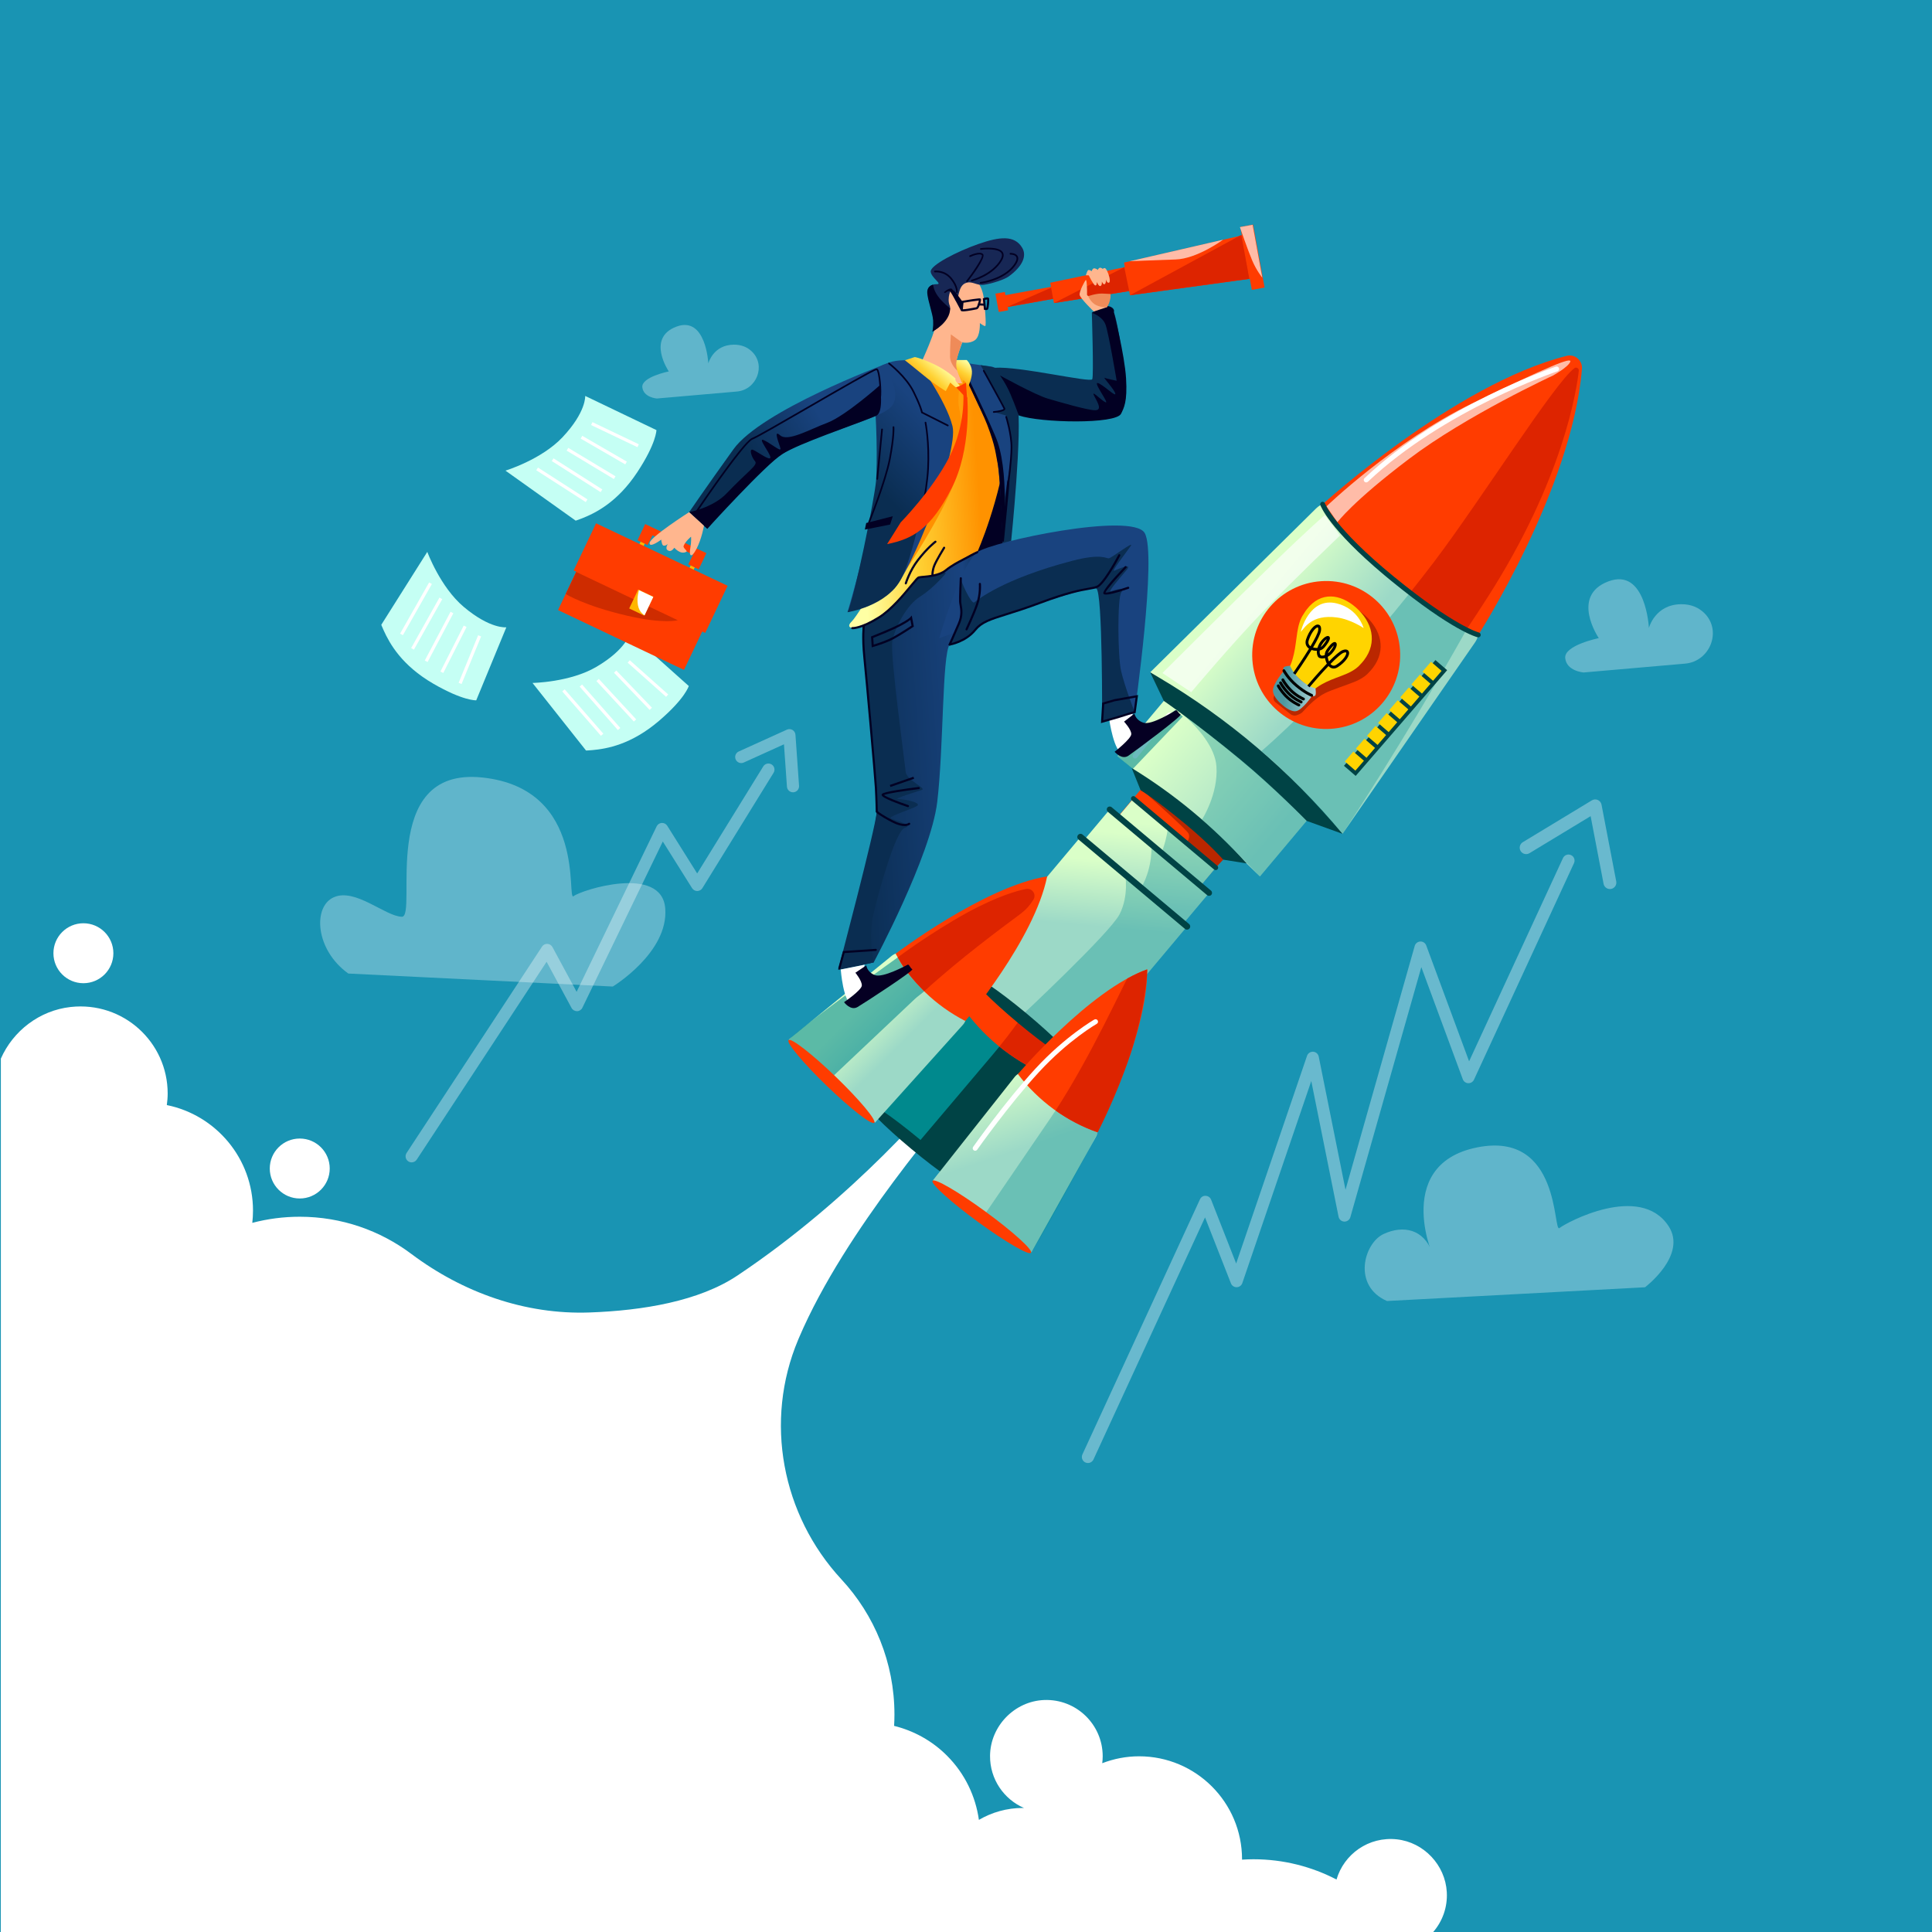 <?xml version="1.0" encoding="utf-8"?>
<!-- Generator: Adobe Illustrator 27.5.0, SVG Export Plug-In . SVG Version: 6.00 Build 0)  -->
<svg version="1.1" id="Ñëîé_1" xmlns="http://www.w3.org/2000/svg" xmlns:xlink="http://www.w3.org/1999/xlink" x="0px" y="0px"
	 viewBox="0 0 400 400" style="enable-background:new 0 0 400 400;" xml:space="preserve">
<rect style="fill:#1994B3;" width="400" height="400"/>
<g>
	<g style="opacity:0.35;">
		<path style="fill:#FFFFFF;" d="M164.18,164.038c-0.654,0-1.205-0.506-1.252-1.168l-0.617-8.769l-8.327,3.774
			c-0.632,0.286-1.377,0.006-1.662-0.626c-0.286-0.632-0.007-1.376,0.625-1.662l9.971-4.52c0.374-0.169,0.808-0.146,1.162,0.065
			c0.353,0.21,0.581,0.581,0.61,0.991l0.744,10.57c0.049,0.692-0.473,1.293-1.165,1.341
			C164.24,164.037,164.21,164.038,164.18,164.038z"/>
	</g>
	<g style="opacity:0.35;">
		<path style="fill:#FFFFFF;" d="M85.228,240.656c-0.236,0-0.475-0.066-0.688-0.206c-0.58-0.38-0.741-1.16-0.361-1.739
			l28.042-42.727c0.242-0.37,0.654-0.584,1.104-0.566c0.442,0.02,0.841,0.269,1.052,0.658l5.005,9.267l16.572-34.257
			c0.199-0.411,0.605-0.682,1.062-0.707c0.456-0.022,0.89,0.199,1.133,0.587l6.195,9.876l13.682-22.168
			c0.364-0.59,1.137-0.774,1.729-0.409c0.59,0.364,0.773,1.138,0.409,1.728l-14.743,23.886c-0.228,0.369-0.63,0.595-1.064,0.596
			c-0.002,0-0.003,0-0.004,0c-0.432,0-0.834-0.223-1.064-0.589l-6.061-9.663l-16.653,34.424c-0.205,0.424-0.631,0.698-1.102,0.709
			c-0.472-0.013-0.91-0.245-1.133-0.659l-5.172-9.575L86.279,240.09C86.038,240.457,85.637,240.656,85.228,240.656z"/>
	</g>
</g>
<g>
	<g style="opacity:0.35;">
		<path style="fill:#FFFFFF;" d="M333.313,184.067c-0.626,0-1.185-0.443-1.307-1.082l-2.685-14.01l-12.66,7.669
			c-0.63,0.379-1.45,0.181-1.83-0.449c-0.381-0.63-0.18-1.449,0.449-1.83l14.298-8.661c0.375-0.226,0.834-0.255,1.232-0.078
			c0.399,0.177,0.685,0.538,0.768,0.967l3.046,15.892c0.138,0.723-0.336,1.421-1.058,1.56
			C333.48,184.059,333.396,184.067,333.313,184.067z"/>
	</g>
	<g style="opacity:0.35;">
		<path style="fill:#FFFFFF;" d="M225.242,302.904c-0.176,0-0.355-0.037-0.525-0.115c-0.63-0.29-0.905-1.036-0.615-1.667
			l24.335-52.808c0.21-0.457,0.662-0.773,1.177-0.729c0.503,0.014,0.949,0.328,1.133,0.796l5.189,13.214l14.672-42.996
			c0.184-0.538,0.71-0.884,1.271-0.848c0.567,0.037,1.038,0.45,1.15,1.006l5.544,27.569l14.329-50.482
			c0.149-0.523,0.617-0.891,1.16-0.913c0.542-0.033,1.039,0.31,1.228,0.819l8.872,23.984L323.6,177.65
			c0.291-0.63,1.037-0.904,1.667-0.613c0.63,0.29,0.904,1.037,0.613,1.667l-20.706,44.832c-0.212,0.46-0.683,0.746-1.189,0.729
			c-0.508-0.02-0.953-0.343-1.129-0.819l-8.586-23.212l-14.694,51.771c-0.159,0.559-0.703,0.938-1.258,0.913
			c-0.58-0.023-1.068-0.439-1.182-1.007l-5.65-28.094l-14.276,41.834c-0.17,0.499-0.634,0.838-1.16,0.851c-0.01,0-0.02,0-0.029,0
			c-0.516,0-0.98-0.316-1.169-0.797l-5.364-13.66l-23.102,50.132C226.172,302.633,225.717,302.904,225.242,302.904z"/>
	</g>
</g>
<defs>
	<filter id="Adobe_OpacityMaskFilter" filterUnits="userSpaceOnUse" x="324.053" y="119.927" width="30.576" height="19.301">
		<feFlood  style="flood-color:white;flood-opacity:1" result="back"/>
		<feBlend  in="SourceGraphic" in2="back" mode="normal"/>
	</filter>
</defs>
<mask maskUnits="userSpaceOnUse" x="324.053" y="119.927" width="30.576" height="19.301" id="SVGID_1_">
	<g style="filter:url(#Adobe_OpacityMaskFilter);">
		<defs>
			
				<filter id="Adobe_OpacityMaskFilter_00000104675464988579004140000007150429404276850062_" filterUnits="userSpaceOnUse" x="324.053" y="119.927" width="30.576" height="19.301">
				<feFlood  style="flood-color:white;flood-opacity:1" result="back"/>
				<feBlend  in="SourceGraphic" in2="back" mode="normal"/>
			</filter>
		</defs>
		<mask maskUnits="userSpaceOnUse" x="324.053" y="119.927" width="30.576" height="19.301" id="SVGID_1_">
			<g style="filter:url(#Adobe_OpacityMaskFilter_00000104675464988579004140000007150429404276850062_);">
			</g>
		</mask>
		
			<linearGradient id="SVGID_00000036248457310704271280000000675673569917532805_" gradientUnits="userSpaceOnUse" x1="335.359" y1="141.357" x2="366.221" y2="141.357" gradientTransform="matrix(0.998 -0.068 0.068 0.998 -20.501 11.746)">
			<stop  offset="0.061" style="stop-color:#FFFFFF"/>
			<stop  offset="0.425" style="stop-color:#A3A3A3"/>
			<stop  offset="1" style="stop-color:#000000"/>
		</linearGradient>
		<path style="mask:url(#SVGID_1_);fill:url(#SVGID_00000036248457310704271280000000675673569917532805_);" d="M327.876,139.229
			l21.005-1.831c5.205-0.454,7.703-6.876,3.942-10.503c-1.133-1.092-2.669-1.814-4.753-1.798c-5.428,0.042-6.682,4.913-6.682,4.913
			s-0.607-12.557-8.38-9.644c-7.965,2.985-1.999,11.754-1.999,11.754s-7.244,1.464-6.946,4.158
			C324.36,138.973,327.876,139.229,327.876,139.229z"/>
	</g>
</mask>
<linearGradient id="SVGID_00000128448029843031980590000011837466155873290668_" gradientUnits="userSpaceOnUse" x1="335.359" y1="141.357" x2="366.221" y2="141.357" gradientTransform="matrix(0.998 -0.068 0.068 0.998 -20.501 11.746)">
	<stop  offset="0.061" style="stop-color:#FFFFFF"/>
	<stop  offset="0.425" style="stop-color:#FFFFFF"/>
	<stop  offset="1" style="stop-color:#FFFFFF"/>
</linearGradient>
<path style="opacity:0.31;fill:url(#SVGID_00000128448029843031980590000011837466155873290668_);" d="M327.876,139.229
	l21.005-1.831c5.205-0.454,7.703-6.876,3.942-10.503c-1.133-1.092-2.669-1.814-4.753-1.798c-5.428,0.042-6.682,4.913-6.682,4.913
	s-0.607-12.557-8.38-9.644c-7.965,2.985-1.999,11.754-1.999,11.754s-7.244,1.464-6.946,4.158
	C324.36,138.973,327.876,139.229,327.876,139.229z"/>
<defs>
	
		<filter id="Adobe_OpacityMaskFilter_00000150089076251400876710000005099893875607152527_" filterUnits="userSpaceOnUse" x="132.98" y="67.282" width="24.116" height="15.223">
		<feFlood  style="flood-color:white;flood-opacity:1" result="back"/>
		<feBlend  in="SourceGraphic" in2="back" mode="normal"/>
	</filter>
</defs>
<mask maskUnits="userSpaceOnUse" x="132.98" y="67.282" width="24.116" height="15.223" id="SVGID_00000021084705863721641090000000578147352551869082_">
	<g style="filter:url(#Adobe_OpacityMaskFilter_00000150089076251400876710000005099893875607152527_);">
		<defs>
			
				<filter id="Adobe_OpacityMaskFilter_00000005252646237997136480000001882985513798043798_" filterUnits="userSpaceOnUse" x="132.98" y="67.282" width="24.116" height="15.223">
				<feFlood  style="flood-color:white;flood-opacity:1" result="back"/>
				<feBlend  in="SourceGraphic" in2="back" mode="normal"/>
			</filter>
		</defs>
		
			<mask maskUnits="userSpaceOnUse" x="132.98" y="67.282" width="24.116" height="15.223" id="SVGID_00000021084705863721641090000000578147352551869082_">
			<g style="filter:url(#Adobe_OpacityMaskFilter_00000005252646237997136480000001882985513798043798_);">
			</g>
		</mask>
		
			<linearGradient id="SVGID_00000132066072179348775980000010071991568686730922_" gradientUnits="userSpaceOnUse" x1="148.511" y1="73.775" x2="172.853" y2="73.775" gradientTransform="matrix(0.998 -0.068 0.068 0.998 -20.501 11.746)">
			<stop  offset="0.061" style="stop-color:#FFFFFF"/>
			<stop  offset="0.425" style="stop-color:#A3A3A3"/>
			<stop  offset="1" style="stop-color:#000000"/>
		</linearGradient>
		
			<path style="mask:url(#SVGID_00000021084705863721641090000000578147352551869082_);fill:url(#SVGID_00000132066072179348775980000010071991568686730922_);" d="
			M135.995,82.506l16.567-1.444c4.106-0.358,6.075-5.423,3.109-8.284c-0.893-0.861-2.105-1.431-3.749-1.418
			c-4.281,0.033-5.27,3.875-5.27,3.875s-0.479-9.904-6.61-7.607c-6.282,2.355-1.577,9.271-1.577,9.271s-5.714,1.154-5.478,3.28
			C133.222,82.304,135.995,82.506,135.995,82.506z"/>
	</g>
</mask>
<linearGradient id="SVGID_00000078042678814887782020000000886781114378838438_" gradientUnits="userSpaceOnUse" x1="148.511" y1="73.775" x2="172.853" y2="73.775" gradientTransform="matrix(0.998 -0.068 0.068 0.998 -20.501 11.746)">
	<stop  offset="0.061" style="stop-color:#FFFFFF"/>
	<stop  offset="0.425" style="stop-color:#FFFFFF"/>
	<stop  offset="1" style="stop-color:#FFFFFF"/>
</linearGradient>
<path style="opacity:0.31;fill:url(#SVGID_00000078042678814887782020000000886781114378838438_);" d="M135.995,82.506l16.567-1.444
	c4.106-0.358,6.075-5.423,3.109-8.284c-0.893-0.861-2.105-1.431-3.749-1.418c-4.281,0.033-5.27,3.875-5.27,3.875
	s-0.479-9.904-6.61-7.607c-6.282,2.355-1.577,9.271-1.577,9.271s-5.714,1.154-5.478,3.28
	C133.222,82.304,135.995,82.506,135.995,82.506z"/>
<defs>
	
		<filter id="Adobe_OpacityMaskFilter_00000121277178952331457750000006222427828010783126_" filterUnits="userSpaceOnUse" x="66.286" y="160.85" width="71.478" height="43.403">
		<feFlood  style="flood-color:white;flood-opacity:1" result="back"/>
		<feBlend  in="SourceGraphic" in2="back" mode="normal"/>
	</filter>
</defs>
<mask maskUnits="userSpaceOnUse" x="66.286" y="160.85" width="71.478" height="43.403" id="SVGID_00000114760646892352433550000003932215328364513182_">
	<g style="filter:url(#Adobe_OpacityMaskFilter_00000121277178952331457750000006222427828010783126_);">
		<defs>
			
				<filter id="Adobe_OpacityMaskFilter_00000058554434546925373690000001854949356726539168_" filterUnits="userSpaceOnUse" x="66.286" y="160.85" width="71.478" height="43.403">
				<feFlood  style="flood-color:white;flood-opacity:1" result="back"/>
				<feBlend  in="SourceGraphic" in2="back" mode="normal"/>
			</filter>
		</defs>
		
			<mask maskUnits="userSpaceOnUse" x="66.286" y="160.85" width="71.478" height="43.403" id="SVGID_00000114760646892352433550000003932215328364513182_">
			<g style="filter:url(#Adobe_OpacityMaskFilter_00000058554434546925373690000001854949356726539168_);">
			</g>
		</mask>
		
			<linearGradient id="SVGID_00000131351180557593006080000012690709048194060162_" gradientUnits="userSpaceOnUse" x1="68.668" y1="170.827" x2="139.391" y2="170.827" gradientTransform="matrix(0.991 0.133 -0.109 0.813 18.452 30.735)">
			<stop  offset="0.061" style="stop-color:#FFFFFF"/>
			<stop  offset="0.425" style="stop-color:#A3A3A3"/>
			<stop  offset="1" style="stop-color:#000000"/>
		</linearGradient>
		
			<path style="mask:url(#SVGID_00000114760646892352433550000003932215328364513182_);fill:url(#SVGID_00000131351180557593006080000012690709048194060162_);" d="
			M72.12,201.56l54.748,2.693c0,0,11.582-7.045,10.864-16.172c-0.718-9.127-17.375-3.813-18.965-2.546
			c-1.591,1.267,2.987-22.236-18.899-24.561c-21.887-2.325-13.273,28.911-16.677,28.83c-3.405-0.081-9.62-5.988-14.06-4.048
			C64.689,187.697,65.275,196.688,72.12,201.56z"/>
	</g>
</mask>
<linearGradient id="SVGID_00000147215380161394286490000010116695053732535723_" gradientUnits="userSpaceOnUse" x1="68.668" y1="170.827" x2="139.391" y2="170.827" gradientTransform="matrix(0.991 0.133 -0.109 0.813 18.452 30.735)">
	<stop  offset="0.061" style="stop-color:#FFFFFF"/>
	<stop  offset="0.425" style="stop-color:#FFFFFF"/>
	<stop  offset="1" style="stop-color:#FFFFFF"/>
</linearGradient>
<path style="opacity:0.31;fill:url(#SVGID_00000147215380161394286490000010116695053732535723_);" d="M72.12,201.56l54.748,2.693
	c0,0,11.582-7.045,10.864-16.172c-0.718-9.127-17.375-3.813-18.965-2.546c-1.591,1.267,2.987-22.236-18.899-24.561
	c-21.887-2.325-13.273,28.911-16.677,28.83c-3.405-0.081-9.62-5.988-14.06-4.048C64.689,187.697,65.275,196.688,72.12,201.56z"/>
<defs>
	
		<filter id="Adobe_OpacityMaskFilter_00000036964525702401670240000010458880392777006982_" filterUnits="userSpaceOnUse" x="282.548" y="237.17" width="63.926" height="32.191">
		<feFlood  style="flood-color:white;flood-opacity:1" result="back"/>
		<feBlend  in="SourceGraphic" in2="back" mode="normal"/>
	</filter>
</defs>
<mask maskUnits="userSpaceOnUse" x="282.548" y="237.17" width="63.926" height="32.191" id="SVGID_00000070094674604051675510000009846932784899698070_">
	<g style="filter:url(#Adobe_OpacityMaskFilter_00000036964525702401670240000010458880392777006982_);">
		<defs>
			
				<filter id="Adobe_OpacityMaskFilter_00000124153893233980668900000007780428393796861868_" filterUnits="userSpaceOnUse" x="282.548" y="237.17" width="63.926" height="32.191">
				<feFlood  style="flood-color:white;flood-opacity:1" result="back"/>
				<feBlend  in="SourceGraphic" in2="back" mode="normal"/>
			</filter>
		</defs>
		
			<mask maskUnits="userSpaceOnUse" x="282.548" y="237.17" width="63.926" height="32.191" id="SVGID_00000070094674604051675510000009846932784899698070_">
			<g style="filter:url(#Adobe_OpacityMaskFilter_00000124153893233980668900000007780428393796861868_);">
			</g>
		</mask>
		
			<linearGradient id="SVGID_00000182487041092796346100000017678868410516334512_" gradientUnits="userSpaceOnUse" x1="279.601" y1="260.042" x2="343.446" y2="260.042" gradientTransform="matrix(1 0.014 -0.014 1 6.775 -10.914)">
			<stop  offset="0.061" style="stop-color:#FFFFFF"/>
			<stop  offset="0.425" style="stop-color:#A3A3A3"/>
			<stop  offset="1" style="stop-color:#000000"/>
		</linearGradient>
		
			<path style="mask:url(#SVGID_00000070094674604051675510000009846932784899698070_);fill:url(#SVGID_00000182487041092796346100000017678868410516334512_);" d="
			M287.161,269.361l53.419-2.845c0,0,8.846-6.656,4.864-12.687c-5.912-8.953-21.176-0.7-22.568,0.424
			c-1.392,1.124,0.343-20.162-17.023-16.702c-18.311,3.648-8.228,24.833-9.355,21.71c-1.723-4.775-5.967-5.673-10.043-3.771
			C282.378,257.392,279.942,266.204,287.161,269.361z"/>
	</g>
</mask>
<linearGradient id="SVGID_00000148635963116669078100000011782950772998898322_" gradientUnits="userSpaceOnUse" x1="279.601" y1="260.042" x2="343.446" y2="260.042" gradientTransform="matrix(1 0.014 -0.014 1 6.775 -10.914)">
	<stop  offset="0.061" style="stop-color:#FFFFFF"/>
	<stop  offset="0.425" style="stop-color:#FFFFFF"/>
	<stop  offset="1" style="stop-color:#FFFFFF"/>
</linearGradient>
<path style="opacity:0.31;fill:url(#SVGID_00000148635963116669078100000011782950772998898322_);" d="M287.161,269.361
	l53.419-2.845c0,0,8.846-6.656,4.864-12.687c-5.912-8.953-21.176-0.7-22.568,0.424c-1.392,1.124,0.343-20.162-17.023-16.702
	c-18.311,3.648-8.228,24.833-9.355,21.71c-1.723-4.775-5.967-5.673-10.043-3.771C282.378,257.392,279.942,266.204,287.161,269.361z"
	/>
<g>
	<path style="fill:#C5FFF4;" d="M104.652,97.439c0,0,7.429-2.271,11.787-6.888c4.959-5.254,4.722-8.575,4.722-8.575l14.747,7.071
		c0,0-0.004,2.716-3.948,8.694c-4.133,6.264-8.708,8.511-11.586,9.628c-0.743,0.288-1.184,0.426-1.184,0.426L104.652,97.439z"/>
	<g>
		<path style="fill:#004E15;" d="M121.466,103.725l-10.241-6.593L121.466,103.725z"/>
		<g>
			
				<rect x="116.015" y="94.338" transform="matrix(0.541 -0.841 0.841 0.541 -31.077 143.89)" style="fill:#FFFFFF;" width="0.66" height="12.18"/>
		</g>
	</g>
	<g>
		<path style="fill:#004E15;" d="M124.527,101.613l-10.105-6.438L124.527,101.613z"/>
		<g>
			<polygon style="fill:#FFFFFF;" points="124.349,101.892 114.244,95.454 114.6,94.897 124.705,101.334 			"/>
		</g>
	</g>
	<g>
		<path style="fill:#004E15;" d="M127.209,98.903l-9.779-5.887L127.209,98.903z"/>
		<g>
			
				<rect x="121.989" y="90.253" transform="matrix(0.516 -0.857 0.857 0.516 -22.978 151.266)" style="fill:#FFFFFF;" width="0.661" height="11.413"/>
		</g>
	</g>
	<g>
		<path style="fill:#004E15;" d="M129.665,95.824l-9.231-5.346L129.665,95.824z"/>
		<g>
			
				<rect x="124.719" y="87.818" transform="matrix(0.501 -0.865 0.865 0.501 -18.226 154.688)" style="fill:#FFFFFF;" width="0.661" height="10.668"/>
		</g>
	</g>
	<g>
		<path style="fill:#004E15;" d="M132.134,92.203l-9.607-4.586L132.134,92.203z"/>
		<g>
			
				<rect x="126.999" y="84.586" transform="matrix(0.431 -0.902 0.902 0.431 -8.658 166.093)" style="fill:#FFFFFF;" width="0.661" height="10.646"/>
		</g>
	</g>
</g>
<g>
	<path style="fill:#C5FFF4;" d="M110.249,141.395c0,0,7.767-0.114,13.238-3.336c6.225-3.666,6.922-6.922,6.922-6.922l12.197,10.895
		c0,0-0.76,2.608-6.211,7.252c-5.712,4.867-10.733,5.751-13.807,6.023c-0.794,0.07-1.256,0.08-1.256,0.08L110.249,141.395z"/>
	<g>
		<path style="fill:#004E15;" d="M124.649,152.111l-8.002-9.183L124.649,152.111z"/>
		<g>
			
				<rect x="120.318" y="141.43" transform="matrix(0.754 -0.657 0.657 0.754 -67.227 115.564)" style="fill:#FFFFFF;" width="0.66" height="12.18"/>
		</g>
	</g>
	<g>
		<path style="fill:#004E15;" d="M128.177,150.934l-7.914-8.995L128.177,150.934z"/>
		<g>
			<polygon style="fill:#FFFFFF;" points="127.928,151.153 120.014,142.158 120.512,141.721 128.426,150.716 			"/>
		</g>
	</g>
	<g>
		<path style="fill:#004E15;" d="M131.507,149.077l-7.754-8.375L131.507,149.077z"/>
		<g>
			
				<rect x="127.3" y="139.183" transform="matrix(0.734 -0.679 0.679 0.734 -64.459 125.285)" style="fill:#FFFFFF;" width="0.661" height="11.413"/>
		</g>
	</g>
	<g>
		<path style="fill:#004E15;" d="M134.723,146.804l-7.379-7.704L134.723,146.804z"/>
		<g>
			
				<rect x="130.703" y="137.619" transform="matrix(0.722 -0.692 0.692 0.722 -62.478 130.365)" style="fill:#FFFFFF;" width="0.661" height="10.668"/>
		</g>
	</g>
	<g>
		<path style="fill:#004E15;" d="M138.102,144.013l-7.951-7.078L138.102,144.013z"/>
		<g>
			
				<rect x="133.796" y="135.15" transform="matrix(0.665 -0.747 0.747 0.665 -59.978 147.263)" style="fill:#FFFFFF;" width="0.661" height="10.646"/>
		</g>
	</g>
</g>
<g>
	<path style="fill:#C5FFF4;" d="M88.466,114.26c0,0,2.684,7.29,7.538,11.382c5.523,4.657,8.826,4.234,8.826,4.234l-6.233,15.12
		c0,0-2.712,0.148-8.902-3.454c-6.486-3.775-8.986-8.217-10.262-11.028c-0.33-0.726-0.492-1.159-0.492-1.159L88.466,114.26z"/>
	<g>
		<path style="fill:#004E15;" d="M83.133,131.399l6.009-10.595L83.133,131.399z"/>
		<g>
			
				<rect x="80.047" y="125.772" transform="matrix(0.493 -0.87 0.87 0.493 -66.046 138.819)" style="fill:#FFFFFF;" width="12.18" height="0.66"/>
		</g>
	</g>
	<g>
		<path style="fill:#004E15;" d="M85.413,134.337l5.861-10.45L85.413,134.337z"/>
		<g>
			<polygon style="fill:#FFFFFF;" points="85.125,134.175 90.985,123.725 91.562,124.05 85.701,134.5 			"/>
		</g>
	</g>
	<g>
		<path style="fill:#004E15;" d="M88.269,136.863l5.329-10.093L88.269,136.863z"/>
		<g>
			
				<rect x="85.228" y="131.486" transform="matrix(0.467 -0.884 0.884 0.467 -68.089 150.689)" style="fill:#FFFFFF;" width="11.413" height="0.661"/>
		</g>
	</g>
	<g>
		<path style="fill:#004E15;" d="M91.48,139.142l4.82-9.516L91.48,139.142z"/>
		<g>
			
				<rect x="88.557" y="134.054" transform="matrix(0.452 -0.892 0.892 0.452 -68.416 157.433)" style="fill:#FFFFFF;" width="10.668" height="0.661"/>
		</g>
	</g>
	<g>
		<path style="fill:#004E15;" d="M95.235,141.404l4.04-9.849L95.235,141.404z"/>
		<g>
			
				<rect x="91.932" y="136.149" transform="matrix(0.38 -0.925 0.925 0.38 -65.922 174.67)" style="fill:#FFFFFF;" width="10.646" height="0.661"/>
		</g>
	</g>
</g>
<defs>
	
		<filter id="Adobe_OpacityMaskFilter_00000001624524870244686530000011670833553827011257_" filterUnits="userSpaceOnUse" x="102.957" y="342.515" width="1.459" height="2.667">
		<feFlood  style="flood-color:white;flood-opacity:1" result="back"/>
		<feBlend  in="SourceGraphic" in2="back" mode="normal"/>
	</filter>
</defs>
<mask maskUnits="userSpaceOnUse" x="102.957" y="342.515" width="1.459" height="2.667" id="SVGID_00000068644057164682629440000011590279372513866915_">
	<g style="filter:url(#Adobe_OpacityMaskFilter_00000001624524870244686530000011670833553827011257_);">
		<defs>
			
				<filter id="Adobe_OpacityMaskFilter_00000065790208472369267760000010469744718116124805_" filterUnits="userSpaceOnUse" x="102.957" y="342.515" width="1.459" height="2.667">
				<feFlood  style="flood-color:white;flood-opacity:1" result="back"/>
				<feBlend  in="SourceGraphic" in2="back" mode="normal"/>
			</filter>
		</defs>
		
			<mask maskUnits="userSpaceOnUse" x="102.957" y="342.515" width="1.459" height="2.667" id="SVGID_00000068644057164682629440000011590279372513866915_">
			<g style="filter:url(#Adobe_OpacityMaskFilter_00000065790208472369267760000010469744718116124805_);">
			</g>
		</mask>
		
			<linearGradient id="SVGID_00000053529519822453954440000000082793965676732039_" gradientUnits="userSpaceOnUse" x1="103.101" y1="344.127" x2="104.503" y2="342.962">
			<stop  offset="0.061" style="stop-color:#FFFFFF"/>
			<stop  offset="0.425" style="stop-color:#A3A3A3"/>
			<stop  offset="1" style="stop-color:#000000"/>
		</linearGradient>
		
			<path style="mask:url(#SVGID_00000068644057164682629440000011590279372513866915_);fill:url(#SVGID_00000053529519822453954440000000082793965676732039_);" d="
			M103.915,345.182c-0.301-0.898-0.619-1.787-0.958-2.667c0.479,0.282,0.965,0.552,1.459,0.811
			C104.235,343.939,104.067,344.557,103.915,345.182z"/>
	</g>
</mask>
<linearGradient id="SVGID_00000046332770304979159680000002884628202061457315_" gradientUnits="userSpaceOnUse" x1="103.101" y1="344.127" x2="104.503" y2="342.962">
	<stop  offset="0.061" style="stop-color:#FFFFFF"/>
	<stop  offset="0.425" style="stop-color:#FFFFFF"/>
	<stop  offset="1" style="stop-color:#FFFFFF"/>
</linearGradient>
<path style="fill:url(#SVGID_00000046332770304979159680000002884628202061457315_);" d="M103.915,345.182
	c-0.301-0.898-0.619-1.787-0.958-2.667c0.479,0.282,0.965,0.552,1.459,0.811C104.235,343.939,104.067,344.557,103.915,345.182z"/>
<g>
	<g>
		<defs>
			
				<filter id="Adobe_OpacityMaskFilter_00000096044908823929225360000004671139603299598769_" filterUnits="userSpaceOnUse" x="0.177" y="208.37" width="299.384" height="191.63">
				<feFlood  style="flood-color:white;flood-opacity:1" result="back"/>
				<feBlend  in="SourceGraphic" in2="back" mode="normal"/>
			</filter>
		</defs>
		
			<mask maskUnits="userSpaceOnUse" x="0.177" y="208.37" width="299.384" height="191.63" id="SVGID_00000124124192282174836640000002329208289698172034_">
			<g style="filter:url(#Adobe_OpacityMaskFilter_00000096044908823929225360000004671139603299598769_);">
				<defs>
					
						<filter id="Adobe_OpacityMaskFilter_00000145771649174824601730000010750452629696515483_" filterUnits="userSpaceOnUse" x="0.177" y="208.37" width="299.384" height="191.63">
						<feFlood  style="flood-color:white;flood-opacity:1" result="back"/>
						<feBlend  in="SourceGraphic" in2="back" mode="normal"/>
					</filter>
				</defs>
				
					<mask maskUnits="userSpaceOnUse" x="0.177" y="208.37" width="299.384" height="191.63" id="SVGID_00000124124192282174836640000002329208289698172034_">
					<g style="filter:url(#Adobe_OpacityMaskFilter_00000145771649174824601730000010750452629696515483_);">
					</g>
				</mask>
				
					<linearGradient id="SVGID_00000096033350699187808000000003903072918481674431_" gradientUnits="userSpaceOnUse" x1="15.694" y1="418.672" x2="262.485" y2="213.588">
					<stop  offset="0.061" style="stop-color:#FFFFFF"/>
					<stop  offset="0.425" style="stop-color:#A3A3A3"/>
					<stop  offset="1" style="stop-color:#000000"/>
				</linearGradient>
				
					<path style="mask:url(#SVGID_00000124124192282174836640000002329208289698172034_);fill:url(#SVGID_00000096033350699187808000000003903072918481674431_);" d="
					M299.543,391.742c-0.312-5.605-4.745-10.311-10.326-10.923c-5.869-0.643-10.973,3.074-12.505,8.317
					c-5.15-2.675-10.995-4.196-17.2-4.196c-0.795,0-1.581,0.033-2.364,0.082c0-0.028,0.004-0.055,0.004-0.082
					c0-11.773-9.544-21.317-21.317-21.317c-2.693,0-5.258,0.52-7.63,1.431c0.058-0.47,0.097-0.945,0.097-1.431
					c0-6.598-5.479-11.916-12.135-11.652c-6.124,0.242-11.127,5.404-11.188,11.532c-0.049,4.85,2.865,9.021,7.041,10.826
					c-0.085-0.001-0.167-0.013-0.252-0.013c-3.32,0-6.422,0.91-9.096,2.471c-0.687-4.866-2.875-9.561-6.618-13.304
					c-3.131-3.131-6.932-5.166-10.938-6.158c0.043-0.774,0.07-1.552,0.07-2.336c0-10.807-4.16-20.637-10.965-27.985
					c-12.393-13.382-16.039-32.805-8.972-49.619c0.06-0.142,0.12-0.284,0.18-0.426c9.652-22.586,30.91-46.377,35.435-52.456
					c0.558-0.749,0.482-1.83-0.228-2.437c-0.856-0.731-2.017-0.47-2.657,0.374c-4.012,5.288-21.327,25.632-45.3,41.646
					c-7.963,5.319-19.553,7.25-30.612,7.648c-13.342,0.48-26.238-4.12-36.918-12.132c-6.435-4.827-14.425-7.689-23.091-7.689
					c-3.395,0-6.686,0.442-9.823,1.266c0.094-0.83,0.146-1.672,0.146-2.527c0-10.791-7.662-19.792-17.842-21.86
					c0.104-0.783,0.176-1.575,0.176-2.386c0-10.638-9.212-19.125-20.094-17.919c-6.448,0.715-11.909,4.946-14.445,10.687V400H159.54
					c0.442-2.026,0.741-4.106,0.873-6.231c0.732,1.016,1.529,1.999,2.442,2.913c1.298,1.298,2.719,2.388,4.212,3.318h24.741
					c0.954-0.593,1.886-1.237,2.766-1.98c0.222,0.681,0.496,1.337,0.794,1.98h101.363
					C298.625,397.807,299.72,394.907,299.543,391.742z"/>
			</g>
		</mask>
		
			<linearGradient id="SVGID_00000121255288657641127190000012654078118670368168_" gradientUnits="userSpaceOnUse" x1="15.694" y1="418.672" x2="262.485" y2="213.588">
			<stop  offset="0.061" style="stop-color:#FFFFFF"/>
			<stop  offset="0.425" style="stop-color:#FFFFFF"/>
			<stop  offset="1" style="stop-color:#FFFFFF"/>
		</linearGradient>
		<path style="fill:url(#SVGID_00000121255288657641127190000012654078118670368168_);" d="M299.543,391.742
			c-0.312-5.605-4.745-10.311-10.326-10.923c-5.869-0.643-10.973,3.074-12.505,8.317c-5.15-2.675-10.995-4.196-17.2-4.196
			c-0.795,0-1.581,0.033-2.364,0.082c0-0.028,0.004-0.055,0.004-0.082c0-11.773-9.544-21.317-21.317-21.317
			c-2.693,0-5.258,0.52-7.63,1.431c0.058-0.47,0.097-0.945,0.097-1.431c0-6.598-5.479-11.916-12.135-11.652
			c-6.124,0.242-11.127,5.404-11.188,11.532c-0.049,4.85,2.865,9.021,7.041,10.826c-0.085-0.001-0.167-0.013-0.252-0.013
			c-3.32,0-6.422,0.91-9.096,2.471c-0.687-4.866-2.875-9.561-6.618-13.304c-3.131-3.131-6.932-5.166-10.938-6.158
			c0.043-0.774,0.07-1.552,0.07-2.336c0-10.807-4.16-20.637-10.965-27.985c-12.393-13.382-16.039-32.805-8.972-49.619
			c0.06-0.142,0.12-0.284,0.18-0.426c9.652-22.586,30.91-46.377,35.435-52.456c0.558-0.749,0.482-1.83-0.228-2.437
			c-0.856-0.731-2.017-0.47-2.657,0.374c-4.012,5.288-21.327,25.632-45.3,41.646c-7.963,5.319-19.553,7.25-30.612,7.648
			c-13.342,0.48-26.238-4.12-36.918-12.132c-6.435-4.827-14.425-7.689-23.091-7.689c-3.395,0-6.686,0.442-9.823,1.266
			c0.094-0.83,0.146-1.672,0.146-2.527c0-10.791-7.662-19.792-17.842-21.86c0.104-0.783,0.176-1.575,0.176-2.386
			c0-10.638-9.212-19.125-20.094-17.919c-6.448,0.715-11.909,4.946-14.445,10.687V400H159.54c0.442-2.026,0.741-4.106,0.873-6.231
			c0.732,1.016,1.529,1.999,2.442,2.913c1.298,1.298,2.719,2.388,4.212,3.318h24.741c0.954-0.593,1.886-1.237,2.766-1.98
			c0.222,0.681,0.496,1.337,0.794,1.98h101.363C298.625,397.807,299.72,394.907,299.543,391.742z"/>
	</g>
	<circle style="fill:#FFFFFF;" cx="17.267" cy="197.357" r="6.206"/>
	<circle style="fill:#FFFFFF;" cx="62.06" cy="241.928" r="6.206"/>
	
		<ellipse transform="matrix(0.987 -0.16 0.16 0.987 -43.083 14.199)" style="fill:#FFFFFF;" cx="66.53" cy="274.323" rx="9.729" ry="9.729"/>
	<g>
		<path style="fill:#FFFFFF;" d="M235.132,400c0.048-0.444,0.077-0.894,0.077-1.351c0-6.817-5.526-12.343-12.343-12.343
			c-4.033,0-7.603,1.943-9.855,4.934c-0.577-0.82-1.216-1.61-1.949-2.344c-5.625-5.625-14.102-6.652-20.774-3.091
			c0.352-1.762,0.539-3.584,0.539-5.449c0-15.297-12.401-27.697-27.697-27.697c-0.154,0-0.305,0.009-0.458,0.011
			c2.936-1.329,4.981-4.278,4.981-7.71c0-4.676-3.791-8.467-8.467-8.467s-8.467,3.791-8.467,8.467c0,4.079,2.884,7.482,6.724,8.286
			c-8,1.67-14.731,6.792-18.569,13.737c-0.405-0.231-0.823-0.44-1.247-0.639c0.373-1.346,0.588-2.757,0.588-4.221
			c0-4.586-1.965-8.702-5.086-11.589c11.607-4.638,19.812-15.977,19.812-29.239c0-4.107-0.795-8.026-2.226-11.622l0.004-0.004
			c-2.452-14.195,1.943-26.657,14.483-43.321c18.834-25.027,25.626-33.428,25.626-33.428s-19.532,20.906-35.637,33.428
			c-16.105,12.522-30.865,13.826-30.865,13.826l0.001,0.004c-5.856,0.696-10.833,4.251-13.491,9.237
			c-2.996-5.732-8.988-9.649-15.904-9.649c-6.758,0-12.638,3.74-15.699,9.259c-1.577-0.989-3.436-1.57-5.435-1.57
			c-4.932,0-9.048,3.482-10.031,8.122c-0.37,0.025-0.74,0.05-1.107,0.084c0.001-0.063,0.009-0.124,0.009-0.187
			c0-9.757-7.909-17.666-17.666-17.666c-3.51,0-6.772,1.036-9.521,2.801c-0.92-6.285-4.35-11.752-9.24-15.355
			c2.8-3.126,4.517-7.242,4.517-11.768c0-9.757-7.91-17.666-17.666-17.666c-4.995,0-9.497,2.082-12.71,5.414L0.177,400H235.132z"/>
	</g>
</g>
<g>
	<g>
		<g>
			<g>
				<path style="fill:#00898D;" d="M202.366,209.049l5.134,6.148l6.932,3.904c1.446,0.814,1.923,2.66,1.023,3.957l-15.558,22.435
					c0,0-6.679-6.854-9.525-9.221c-2.846-2.368-11.166-7.998-11.166-7.998l19.154-19.5
					C199.45,207.665,201.318,207.793,202.366,209.049z"/>
				<path style="fill:#FF3C00;" d="M228.677,189.61c-0.749,13.947-12.834,32.585-12.834,32.585l0,0
					c-6.733-3.012-12.546-7.85-16.74-13.931l0,0C199.104,208.264,215.751,192.516,228.677,189.61z"/>
			</g>
			<path style="fill:#004345;" d="M215.842,222.194c0,0,2.986-4.288-1.468,2.421c-12.111,18.244-14.477,20.877-14.477,20.877
				s-4.653-5.588-9.525-9.222c0,0,6.27-7.402,15.304-18.087c0.411-0.486,0.822-0.987,1.231-1.493
				C209.626,218.897,212.628,220.755,215.842,222.194z"/>
			<path style="fill:#DD2400;" d="M206.907,216.69c8.571-10.582,16.692-25.072,17.342-25.667c1.503-0.602,2.988-1.092,4.427-1.415
				c-0.006,0.117-0.02,0.238-0.028,0.356c-0.136,1.492-0.897,7.642-4.64,16.731c-3.676,8.568-8.166,15.499-8.166,15.499
				C212.628,220.755,209.626,218.897,206.907,216.69z"/>
			<path style="fill:#004345;" d="M179.207,228.273c-0.464,0.561,3.792,4.87,9.505,9.625c5.714,4.755,10.722,8.155,11.186,7.594
				c0.464-0.561-3.792-4.87-9.505-9.625C184.679,231.113,179.671,227.712,179.207,228.273z"/>
		</g>
		
			<rect x="234.034" y="149.977" transform="matrix(-0.766 -0.643 0.643 -0.766 323.506 458.073)" style="fill:#FF3C00;" width="22.244" height="40.314"/>
		<path style="fill:#BA2700;" d="M245.641,174.549c0,0,0.885-1.105,0.416-1.993c-0.469-0.888-8.517-8.027-8.517-8.027
			s9.879,6.191,12.013,8.039c2.134,1.848,3.69,5.415,3.69,5.415l-1.543,1.655L245.641,174.549z"/>
		
			<linearGradient id="SVGID_00000120530768656209246950000013655778241268333992_" gradientUnits="userSpaceOnUse" x1="179.531" y1="80.024" x2="218.137" y2="80.024" gradientTransform="matrix(-0.766 -0.643 -0.643 0.766 460.804 222.499)">
			<stop  offset="0.089" style="stop-color:#9CD9C7"/>
			<stop  offset="0.874" style="stop-color:#DAFFC8"/>
		</linearGradient>
		<polygon style="fill:url(#SVGID_00000120530768656209246950000013655778241268333992_);" points="231.363,156.545 
			257.927,178.624 260.853,181.456 282.875,155.229 253.311,130.406 		"/>
		
			<linearGradient id="SVGID_00000171692596571269795590000001426175507240199845_" gradientUnits="userSpaceOnUse" x1="201.099" y1="122.439" x2="212.392" y2="106.31" gradientTransform="matrix(-0.766 -0.643 -0.643 0.766 460.804 222.499)">
			<stop  offset="0.089" style="stop-color:#9CD9C7"/>
			<stop  offset="0.874" style="stop-color:#DAFFC8"/>
		</linearGradient>
		<polygon style="fill:url(#SVGID_00000171692596571269795590000001426175507240199845_);" points="203.756,202.145 
			220.792,216.449 251.7,179.637 234.665,165.333 		"/>
		<path style="opacity:0.32;fill:#00898D;" d="M241.808,171.332c0,0-0.352,4.558-3.377,9.323
			c-3.024,4.765-26.158,28.642-26.158,28.642l8.518,7.152l30.908-36.811L241.808,171.332z"/>
		
			<linearGradient id="SVGID_00000054959550284171156970000002855881981510017698_" gradientUnits="userSpaceOnUse" x1="193.915" y1="53.233" x2="219.913" y2="53.233" gradientTransform="matrix(-0.766 -0.643 -0.643 0.766 460.804 222.499)">
			<stop  offset="0.089" style="stop-color:#9CD9C7"/>
			<stop  offset="0.874" style="stop-color:#DAFFC8"/>
		</linearGradient>
		<path style="fill:url(#SVGID_00000054959550284171156970000002855881981510017698_);" d="M279.984,106.133l10.014,11.731
			l13.209,7.788c2.755,1.624,3.776,5.047,2.19,7.339l-27.438,39.645c0,0-12.947-13.165-18.424-17.764
			c-5.477-4.599-21.401-15.675-21.401-15.675l34.356-33.939C274.444,103.33,277.939,103.738,279.984,106.133z"/>
		<path style="fill:#FF3C00;" d="M327.524,76.394c-2.076,24.902-21.463,55.055-21.463,55.055l0,0
			c-12.841-6.169-23.922-15.472-32.219-27.053l0,0c0,0,27.256-24.847,50.525-30.718C326.071,73.247,327.67,74.641,327.524,76.394z"
			/>
		<path style="fill:#004345;" d="M277.96,172.637l-7.445-2.688c0,0-6.747-6.903-13.654-12.619
			c-9.07-7.506-15.902-12.215-15.902-12.215l-2.825-5.916l1.67,0.987C254.284,148.744,267.189,159.72,277.96,172.637L277.96,172.637
			z"/>
		<path style="fill:#004345;" d="M253.243,177.982c0,0-2.761-3.19-7.742-7.314c-6.542-5.415-9.345-7.046-9.345-7.046l-1.859-4.615
			c8.841,5.417,16.863,12.074,23.813,19.757L253.243,177.982z"/>
		<g>
			<path style="opacity:0.32;fill:#00898D;" d="M303.703,130.228c-12.877,23.041-25.742,42.409-25.742,42.409
				s-5.921-6.724-9.39-10.218c-5.093-5.129-7.426-6.891-7.426-6.891s13.745-11.521,30.714-32.727
				C295.586,125.589,299.544,128.077,303.703,130.228z"/>
			<path style="fill:#DD2400;" d="M296.928,116.294c9.627-12.7,24.883-36.987,29.038-40.066c0.402-0.298,0.962,0.035,0.908,0.532
				c-0.41,3.756-3.154,22.405-18.939,46.992c-1.429,2.227-2.841,4.382-4.233,6.477c-4.159-2.151-8.117-4.639-11.844-7.428
				C293.521,120.723,295.214,118.556,296.928,116.294z"/>
		</g>
		
			<ellipse transform="matrix(0.998 -0.067 0.067 0.998 -8.466 18.694)" style="fill:#FF3C00;" cx="274.505" cy="135.579" rx="15.314" ry="15.314"/>
		<path style="opacity:0.32;fill:#00898D;" d="M248.858,169.69c0,0,3.396-5.253,2.993-11.009c-0.282-4.024-3.87-7.923-6.003-9.905
			c-0.918-0.852-1.566-1.35-1.566-1.35s10.504,7.871,15.743,12.521c5.239,4.65,10.491,10.002,10.491,10.002l-9.662,11.508
			C260.853,181.456,253.018,173.21,248.858,169.69z"/>
		<g>
			
				<rect x="274.344" y="147.099" transform="matrix(-0.654 0.756 -0.756 -0.654 590.241 27.555)" style="fill:#004345;" width="28.956" height="3.206"/>
			<g>
				
					<rect x="295.025" y="137.587" transform="matrix(-0.654 0.756 -0.756 -0.654 595.429 5.846)" style="fill:#FFD400;" width="2.707" height="2.897"/>
				
					<rect x="292.727" y="140.243" transform="matrix(-0.654 0.756 -0.756 -0.654 593.637 11.975)" style="fill:#FFD400;" width="2.707" height="2.897"/>
				
					<rect x="290.43" y="142.899" transform="matrix(-0.654 0.756 -0.756 -0.654 591.848 18.114)" style="fill:#FFD400;" width="2.707" height="2.897"/>
				
					<rect x="288.133" y="145.554" transform="matrix(-0.654 0.756 -0.756 -0.654 590.053 24.237)" style="fill:#FFD400;" width="2.707" height="2.897"/>
				
					<rect x="285.835" y="148.21" transform="matrix(-0.654 0.756 -0.756 -0.654 588.261 30.367)" style="fill:#FFD400;" width="2.707" height="2.897"/>
				
					<rect x="283.538" y="150.866" transform="matrix(-0.654 0.756 -0.756 -0.654 586.47 36.498)" style="fill:#FFD400;" width="2.707" height="2.897"/>
				
					<rect x="281.241" y="153.525" transform="matrix(-0.654 0.756 -0.756 -0.654 584.681 42.634)" style="fill:#FFD400;" width="2.707" height="2.897"/>
				
					<rect x="278.944" y="156.181" transform="matrix(-0.654 0.756 -0.756 -0.654 582.889 48.764)" style="fill:#FFD400;" width="2.707" height="2.897"/>
			</g>
		</g>
		<defs>
			
				<filter id="Adobe_OpacityMaskFilter_00000134959120313369944530000012205105553321395878_" filterUnits="userSpaceOnUse" x="274.622" y="74.634" width="50.506" height="33.492">
				<feFlood  style="flood-color:white;flood-opacity:1" result="back"/>
				<feBlend  in="SourceGraphic" in2="back" mode="normal"/>
			</filter>
		</defs>
		
			<mask maskUnits="userSpaceOnUse" x="274.622" y="74.634" width="50.506" height="33.492" id="SVGID_00000151537866450811360410000000537635337764741010_">
			<g style="filter:url(#Adobe_OpacityMaskFilter_00000134959120313369944530000012205105553321395878_);">
				<defs>
					
						<filter id="Adobe_OpacityMaskFilter_00000145760488538148441320000015189297199663190164_" filterUnits="userSpaceOnUse" x="274.622" y="74.634" width="50.506" height="33.492">
						<feFlood  style="flood-color:white;flood-opacity:1" result="back"/>
						<feBlend  in="SourceGraphic" in2="back" mode="normal"/>
					</filter>
				</defs>
				
					<mask maskUnits="userSpaceOnUse" x="274.622" y="74.634" width="50.506" height="33.492" id="SVGID_00000151537866450811360410000000537635337764741010_">
					<g style="filter:url(#Adobe_OpacityMaskFilter_00000145760488538148441320000015189297199663190164_);">
					</g>
				</mask>
				
					<linearGradient id="SVGID_00000097459359161201991490000011241241001830649525_" gradientUnits="userSpaceOnUse" x1="207.725" y1="2.53" x2="218.602" y2="-5.937" gradientTransform="matrix(-0.766 -0.643 -0.643 0.766 460.804 222.499)">
					<stop  offset="0.061" style="stop-color:#FFFFFF"/>
					<stop  offset="0.425" style="stop-color:#A3A3A3"/>
					<stop  offset="1" style="stop-color:#000000"/>
				</linearGradient>
				
					<path style="mask:url(#SVGID_00000151537866450811360410000000537635337764741010_);fill:url(#SVGID_00000097459359161201991490000011241241001830649525_);" d="
					M321.516,77.757c0,0-17.912,8.273-29.718,17.197c-11.806,8.924-14.899,13.172-14.899,13.172l-2.277-3.283
					c0,0,14.017-13.475,30.063-21.262c16.047-7.788,20.898-9.788,20.41-8.653C324.608,76.064,321.516,77.757,321.516,77.757z"/>
			</g>
		</mask>
		
			<linearGradient id="SVGID_00000122685236981064851000000000692850172721038743_" gradientUnits="userSpaceOnUse" x1="207.725" y1="2.53" x2="218.602" y2="-5.937" gradientTransform="matrix(-0.766 -0.643 -0.643 0.766 460.804 222.499)">
			<stop  offset="0.061" style="stop-color:#FFFFFF"/>
			<stop  offset="0.425" style="stop-color:#FFFFFF"/>
			<stop  offset="1" style="stop-color:#FFFFFF"/>
		</linearGradient>
		<path style="opacity:0.66;fill:url(#SVGID_00000122685236981064851000000000692850172721038743_);" d="M321.516,77.757
			c0,0-17.912,8.273-29.718,17.197c-11.806,8.924-14.899,13.172-14.899,13.172l-2.277-3.283c0,0,14.017-13.475,30.063-21.262
			c16.047-7.788,20.898-9.788,20.41-8.653C324.608,76.064,321.516,77.757,321.516,77.757z"/>
		<defs>
			
				<filter id="Adobe_OpacityMaskFilter_00000109014430148601891990000015885976612019353514_" filterUnits="userSpaceOnUse" x="240.674" y="106.657" width="36.761" height="36.657">
				<feFlood  style="flood-color:white;flood-opacity:1" result="back"/>
				<feBlend  in="SourceGraphic" in2="back" mode="normal"/>
			</filter>
		</defs>
		
			<mask maskUnits="userSpaceOnUse" x="240.674" y="106.657" width="36.761" height="36.657" id="SVGID_00000096055145898598193710000006028482540897450402_">
			<g style="filter:url(#Adobe_OpacityMaskFilter_00000109014430148601891990000015885976612019353514_);">
				<defs>
					
						<filter id="Adobe_OpacityMaskFilter_00000148643545479071234150000005063885618203456938_" filterUnits="userSpaceOnUse" x="240.674" y="106.657" width="36.761" height="36.657">
						<feFlood  style="flood-color:white;flood-opacity:1" result="back"/>
						<feBlend  in="SourceGraphic" in2="back" mode="normal"/>
					</filter>
				</defs>
				
					<mask maskUnits="userSpaceOnUse" x="240.674" y="106.657" width="36.761" height="36.657" id="SVGID_00000096055145898598193710000006028482540897450402_">
					<g style="filter:url(#Adobe_OpacityMaskFilter_00000148643545479071234150000005063885618203456938_);">
					</g>
				</mask>
				
					<linearGradient id="SVGID_00000131364938809628264390000015336673310202791068_" gradientUnits="userSpaceOnUse" x1="217.681" y1="54.73" x2="232.056" y2="43.54" gradientTransform="matrix(-0.766 -0.643 -0.643 0.766 460.804 222.499)">
					<stop  offset="0.061" style="stop-color:#FFFFFF"/>
					<stop  offset="0.425" style="stop-color:#A3A3A3"/>
					<stop  offset="1" style="stop-color:#000000"/>
				</linearGradient>
				
					<path style="mask:url(#SVGID_00000096055145898598193710000006028482540897450402_);fill:url(#SVGID_00000131364938809628264390000015336673310202791068_);" d="
					M277.435,110.873c0,0-9.334,8.889-15.932,15.733c-6.598,6.844-14.879,16.707-14.879,16.707l-5.95-3.97
					c0,0,13.93-13.915,22.661-22.435c7.904-7.714,10.941-10.251,10.941-10.251L277.435,110.873z"/>
			</g>
		</mask>
		
			<linearGradient id="SVGID_00000137828595813712673490000002584157020980279996_" gradientUnits="userSpaceOnUse" x1="217.681" y1="54.73" x2="232.056" y2="43.54" gradientTransform="matrix(-0.766 -0.643 -0.643 0.766 460.804 222.499)">
			<stop  offset="0.061" style="stop-color:#FFFFFF"/>
			<stop  offset="0.425" style="stop-color:#FFFFFF"/>
			<stop  offset="1" style="stop-color:#FFFFFF"/>
		</linearGradient>
		<path style="opacity:0.66;fill:url(#SVGID_00000137828595813712673490000002584157020980279996_);" d="M277.435,110.873
			c0,0-9.334,8.889-15.932,15.733c-6.598,6.844-14.879,16.707-14.879,16.707l-5.95-3.97c0,0,13.93-13.915,22.661-22.435
			c7.904-7.714,10.941-10.251,10.941-10.251L277.435,110.873z"/>
		<g>
			<path style="fill:#004345;" d="M234.337,165.725l17.035,14.304c0.216,0.182,0.538,0.153,0.719-0.063
				c0.182-0.216,0.154-0.538-0.063-0.72l-17.036-14.304c-0.216-0.182-0.538-0.154-0.719,0.063
				C234.092,165.221,234.12,165.543,234.337,165.725z"/>
		</g>
		
			<linearGradient id="SVGID_00000146458759029654300310000006047907586124351149_" gradientUnits="userSpaceOnUse" x1="200.987" y1="124.29" x2="211.718" y2="108.963" gradientTransform="matrix(-0.766 -0.643 -0.643 0.766 460.804 222.499)">
			<stop  offset="0.089" style="stop-color:#9CD9C7"/>
			<stop  offset="0.874" style="stop-color:#DAFFC8"/>
		</linearGradient>
		<polygon style="fill:url(#SVGID_00000146458759029654300310000006047907586124351149_);" points="202.96,199.509 223.526,216.777 
			250.323,184.862 229.757,167.594 		"/>
		<path style="opacity:0.32;fill:#00898D;" d="M238.382,174.835c0,0,0.388,4.534-2.039,8.829
			c-2.427,4.295-23.099,24.479-23.099,24.479l10.283,8.634l26.798-31.915L238.382,174.835z"/>
		<g>
			<path style="fill:#004345;" d="M229.361,168.066l20.566,17.268c0.261,0.219,0.65,0.185,0.869-0.076
				c0.219-0.261,0.185-0.65-0.076-0.869l-20.566-17.268c-0.261-0.219-0.65-0.185-0.869,0.076
				C229.066,167.458,229.1,167.847,229.361,168.066z"/>
		</g>
		
			<linearGradient id="SVGID_00000093880319532603565130000000408983633999756721_" gradientUnits="userSpaceOnUse" x1="200.85" y1="130.146" x2="210.9" y2="115.791" gradientTransform="matrix(-0.766 -0.643 -0.643 0.766 460.804 222.499)">
			<stop  offset="0.089" style="stop-color:#9CD9C7"/>
			<stop  offset="0.874" style="stop-color:#DAFFC8"/>
		</linearGradient>
		<polygon style="fill:url(#SVGID_00000093880319532603565130000000408983633999756721_);" points="200.248,201.231 
			222.299,219.746 245.756,191.809 223.705,173.294 		"/>
		<path style="opacity:0.32;fill:#00898D;" d="M232.952,181.058c0,0,0.824,4.376-1.165,8.249
			c-1.989,3.874-20.514,21.181-20.514,21.181l11.026,9.258l23.457-27.937L232.952,181.058z"/>
		<path style="fill:#004345;" d="M201.365,202.246c-0.464,0.561,3.792,4.87,9.505,9.625c5.714,4.755,10.722,8.155,11.186,7.594
			c0.464-0.561-3.792-4.87-9.505-9.625C206.837,205.085,201.829,201.685,201.365,202.246z"/>
		<g>
			<path style="fill:#004345;" d="M223.28,173.8l22.051,18.515c0.28,0.235,0.696,0.199,0.931-0.081
				c0.235-0.28,0.199-0.696-0.081-0.931l-22.051-18.515c-0.28-0.235-0.696-0.199-0.931,0.081
				C222.964,173.149,223,173.565,223.28,173.8z"/>
		</g>
		<g>
			<path style="fill:#BA2700;" d="M272.372,127.773c2.902-3.781,6.967-3.266,10.24-0.36c3.272,2.906,4.512,7.102,1.609,10.883
				c-0.225,0.293-0.463,0.565-0.711,0.82c-0.003,0.004-0.006,0.008-0.009,0.012c-0.567,0.672-1.285,1.17-2.083,1.584
				c-0.27,0.146-0.546,0.277-0.825,0.39c-1.362,0.592-4.862,1.712-6.229,2.39c-1.943,0.964-3.814,2.956-4.55,3.794
				c-0.229,0.261-0.517,0.463-0.838,0.595l-0.406,0.167c-0.462,0.191-0.991,0.117-1.383-0.194l-3.114-2.469
				c-0.52-0.413-0.541-1.197-0.036-1.629c1.737-1.487,5.204-4.677,5.695-6.817c0.658-2.872,0.494-6.053,1.985-8.193
				c0.003-0.004,0.005-0.007,0.008-0.01C271.919,128.406,272.134,128.084,272.372,127.773z"/>
			<path style="fill:#FFD400;" d="M270.54,126.18c2.902-3.781,6.967-3.266,10.24-0.36c3.272,2.906,4.511,7.102,1.609,10.883
				c-0.225,0.293-0.463,0.565-0.711,0.82c-0.003,0.004-0.006,0.008-0.009,0.012c-0.567,0.672-1.285,1.17-2.083,1.584
				c-0.27,0.146-0.546,0.277-0.825,0.39c-1.362,0.592-2.872,1.041-4.239,1.719c-2.497,1.239-2.625,1.868-2.625,1.868l-2.603-2.312
				l-2.625-2.331c0,0,0.572-0.234,1.231-3.106c0.658-2.872,0.494-6.053,1.985-8.193c0.003-0.004,0.005-0.007,0.008-0.01
				C270.087,126.813,270.301,126.49,270.54,126.18z"/>
			
				<linearGradient id="SVGID_00000152263043782403453990000006808789526506669971_" gradientUnits="userSpaceOnUse" x1="271.847" y1="40.169" x2="285.051" y2="49.427" gradientTransform="matrix(-0.772 -0.636 -0.636 0.772 514.137 285.237)">
				<stop  offset="0.169" style="stop-color:#E0F3F4"/>
				<stop  offset="0.791" style="stop-color:#4D98A0"/>
			</linearGradient>
			<path style="fill:url(#SVGID_00000152263043782403453990000006808789526506669971_);" d="M267.097,137.857
				c0,0,0.584,1.49,2.183,2.915c1.603,1.419,3.074,1.754,3.074,1.754s0.257,1.466-0.178,1.571c-0.435,0.105-0.504-0.038-0.504-0.038
				s-2.095,3.055-3.41,3.197c-1.22,0.133-2.727-1.259-2.937-1.46c-0.208-0.171-1.662-1.408-1.772-2.722
				c-0.118-1.416,2.274-4.207,2.274-4.207s-0.144-0.046-0.13-0.525C265.71,137.863,267.097,137.857,267.097,137.857z"/>
			<g>
				<g>
					<path d="M270.669,141.927c0.338-0.403,2.211-2.624,4.041-4.526c-0.177-0.331-0.308-0.727-0.378-1.16
						c-0.24,0.074-0.474,0.106-0.69,0.09c-0.342-0.031-0.608-0.17-0.78-0.415l0.479-0.336c0.069,0.098,0.183,0.156,0.345,0.167
						c0.176,0.013,0.38-0.026,0.592-0.108c0.006-0.413,0.14-0.812,0.402-1.189c0.399-0.578,1.145-1.547,1.654-1.529
						c0.144,0.01,0.279,0.083,0.356,0.213c0.302,0.51-0.372,1.59-0.946,2.194c-0.26,0.273-0.554,0.5-0.856,0.669
						c0.043,0.349,0.133,0.677,0.257,0.956c1.166-1.181,2.261-2.16,2.867-2.372c0.846-0.292,1.141,0.09,1.227,0.271
						c0.374,0.771-0.641,2.244-2.263,3.283c-0.622,0.397-1.123,0.29-1.44,0.135c-0.174-0.088-0.336-0.217-0.482-0.378
						c-1.508,1.577-3.112,3.424-3.936,4.407L270.669,141.927z M278.205,135.137c-0.522,0.18-1.578,1.143-2.743,2.335
						c0.104,0.121,0.219,0.216,0.338,0.276c0.265,0.134,0.546,0.098,0.861-0.104c1.652-1.057,2.187-2.255,2.053-2.535
						c-0.01-0.018-0.031-0.031-0.063-0.039C278.568,135.049,278.414,135.064,278.205,135.137z M275.161,134.783
						c-0.11,0.16-0.191,0.325-0.24,0.495c0.14-0.104,0.274-0.223,0.397-0.354c0.462-0.485,0.748-1.022,0.838-1.309
						C275.934,133.799,275.562,134.203,275.161,134.783z"/>
				</g>
				<g>
					<path d="M267.715,139.338c0.747-1.066,2.144-3.131,3.304-5.034c-0.146-0.099-0.275-0.213-0.379-0.342
						c-0.247-0.304-0.488-0.83-0.227-1.608c0.631-1.878,1.754-3.21,2.557-3.031c0.263,0.045,0.64,0.285,0.534,1.221
						c-0.076,0.674-0.779,2.035-1.649,3.507c0.281,0.078,0.585,0.115,0.91,0.098c0.096-0.348,0.246-0.699,0.442-1.019
						c0.449-0.732,1.354-1.635,1.875-1.423c0.131,0.056,0.222,0.165,0.255,0.306c0.124,0.524-0.711,1.579-1.075,2.008
						c-0.293,0.344-0.631,0.563-1.014,0.654c-0.039,0.265-0.033,0.51,0.021,0.708c0.031,0.113,0.093,0.26,0.217,0.324l-0.272,0.519
						c-0.244-0.129-0.421-0.366-0.508-0.687c-0.065-0.235-0.081-0.509-0.053-0.8c-0.395,0.006-0.773-0.056-1.106-0.174
						c-1.463,2.411-3.228,4.932-3.35,5.107L267.715,139.338z M272.843,129.895c-0.275-0.06-1.246,0.767-1.877,2.647
						c-0.141,0.421-0.099,0.774,0.127,1.051c0.062,0.077,0.139,0.147,0.227,0.21c0.862-1.448,1.534-2.738,1.6-3.324
						C272.969,130.059,272.881,129.904,272.843,129.895L272.843,129.895z M273.705,133.436c-0.105,0.171-0.193,0.351-0.266,0.535
						c0.132-0.08,0.258-0.19,0.376-0.328c0.476-0.561,0.778-1.043,0.894-1.312C274.46,132.488,274.045,132.883,273.705,133.436z"/>
				</g>
			</g>
			<g>
				<path d="M271.487,144.244c0.142,0.035,0.29-0.04,0.344-0.18c0.057-0.151-0.017-0.32-0.169-0.378
					c-0.013-0.006-1.313-0.514-3.049-1.98c-1.732-1.461-2.527-2.965-2.535-2.98c-0.075-0.145-0.253-0.2-0.394-0.125
					c-0.143,0.074-0.2,0.251-0.125,0.394c0.033,0.065,0.85,1.617,2.677,3.159c1.819,1.535,3.162,2.057,3.218,2.078
					C271.465,144.237,271.476,144.241,271.487,144.244z"/>
			</g>
			<g>
				<path d="M269.798,145.01c0.137,0.034,0.282-0.035,0.339-0.168c0.065-0.148-0.004-0.32-0.152-0.385
					c-0.015-0.006-1.495-0.655-2.603-1.817c-1.11-1.166-1.508-2.004-1.513-2.012c-0.067-0.146-0.242-0.211-0.388-0.142
					c-0.146,0.067-0.21,0.241-0.143,0.387c0.018,0.037,0.435,0.926,1.621,2.171c1.191,1.252,2.728,1.923,2.793,1.952
					C269.768,145.002,269.783,145.007,269.798,145.01z"/>
			</g>
			<g>
				<path d="M269.322,145.632c0.137,0.034,0.282-0.035,0.339-0.168c0.065-0.148-0.004-0.32-0.152-0.385
					c-0.015-0.006-1.495-0.655-2.604-1.819c-1.109-1.166-1.508-2.003-1.512-2.012c-0.067-0.144-0.242-0.21-0.388-0.141
					c-0.146,0.067-0.211,0.241-0.143,0.387c0.018,0.037,0.435,0.925,1.62,2.17c1.192,1.253,2.729,1.924,2.794,1.953
					C269.291,145.623,269.306,145.628,269.322,145.632z"/>
			</g>
			<g>
				<path d="M268.845,146.252c0.137,0.034,0.282-0.035,0.339-0.168c0.065-0.148-0.004-0.32-0.152-0.385
					c-0.015-0.006-1.495-0.655-2.604-1.818c-1.109-1.166-1.509-2.004-1.513-2.013c-0.068-0.145-0.242-0.208-0.389-0.141
					c-0.145,0.069-0.209,0.241-0.142,0.388c0.018,0.037,0.436,0.927,1.621,2.17c1.193,1.252,2.73,1.923,2.794,1.952
					C268.814,146.243,268.829,146.249,268.845,146.252z"/>
			</g>
			<defs>
				
					<filter id="Adobe_OpacityMaskFilter_00000091733960457269416870000004743015040142955954_" filterUnits="userSpaceOnUse" x="269.301" y="124.747" width="13.021" height="6.077">
					<feFlood  style="flood-color:white;flood-opacity:1" result="back"/>
					<feBlend  in="SourceGraphic" in2="back" mode="normal"/>
				</filter>
			</defs>
			
				<mask maskUnits="userSpaceOnUse" x="269.301" y="124.747" width="13.021" height="6.077" id="SVGID_00000109734606950973349820000015106866465242259342_">
				<g style="filter:url(#Adobe_OpacityMaskFilter_00000091733960457269416870000004743015040142955954_);">
					<defs>
						
							<filter id="Adobe_OpacityMaskFilter_00000113320519158841811860000018443352207371521971_" filterUnits="userSpaceOnUse" x="269.301" y="124.747" width="13.021" height="6.077">
							<feFlood  style="flood-color:white;flood-opacity:1" result="back"/>
							<feBlend  in="SourceGraphic" in2="back" mode="normal"/>
						</filter>
					</defs>
					
						<mask maskUnits="userSpaceOnUse" x="269.301" y="124.747" width="13.021" height="6.077" id="SVGID_00000109734606950973349820000015106866465242259342_">
						<g style="filter:url(#Adobe_OpacityMaskFilter_00000113320519158841811860000018443352207371521971_);">
						</g>
					</mask>
					
						<linearGradient id="SVGID_00000139977641203192114440000008034724607570830219_" gradientUnits="userSpaceOnUse" x1="122.797" y1="-47.502" x2="130.867" y2="-32.046" gradientTransform="matrix(0.505 0.665 -0.531 0.403 192.004 58.073)">
						<stop  offset="0.061" style="stop-color:#FFFFFF"/>
						<stop  offset="1" style="stop-color:#000000"/>
					</linearGradient>
					
						<path style="mask:url(#SVGID_00000109734606950973349820000015106866465242259342_);fill:url(#SVGID_00000139977641203192114440000008034724607570830219_);" d="
						M269.301,130.824c0,0,1.7-7.328,7.48-5.89c4.485,1.116,5.541,5.095,5.541,5.095s-2.666-1.814-5.541-2.191
						C271.514,127.147,270.064,130.077,269.301,130.824z"/>
				</g>
			</mask>
			
				<linearGradient id="SVGID_00000005249523567393028470000012656699331433273233_" gradientUnits="userSpaceOnUse" x1="122.797" y1="-47.502" x2="130.867" y2="-32.046" gradientTransform="matrix(0.505 0.665 -0.531 0.403 192.004 58.073)">
				<stop  offset="0.061" style="stop-color:#FFFFFF"/>
				<stop  offset="1" style="stop-color:#FFFFFF"/>
			</linearGradient>
			<path style="fill:url(#SVGID_00000005249523567393028470000012656699331433273233_);" d="M269.301,130.824
				c0,0,1.7-7.328,7.48-5.89c4.485,1.116,5.541,5.095,5.541,5.095s-2.666-1.814-5.541-2.191
				C271.514,127.147,270.064,130.077,269.301,130.824z"/>
		</g>
		<g>
			<path style="fill:#004345;" d="M286.573,119.046c0.464,0.389,0.944,0.787,1.441,1.193c12.727,10.402,17.723,11.658,17.93,11.706
				c0.275,0.064,0.55-0.106,0.614-0.381c0.063-0.275-0.107-0.547-0.379-0.613l0,0c-0.049-0.012-5.047-1.309-17.519-11.503
				c-12.443-10.166-14.319-15.172-14.336-15.221c-0.095-0.267-0.385-0.405-0.65-0.313c-0.265,0.093-0.406,0.381-0.315,0.647
				C273.427,104.763,275.126,109.434,286.573,119.046z"/>
		</g>
		<g>
			<g>
				
					<linearGradient id="SVGID_00000016072723472757618850000014786564348476012165_" gradientUnits="userSpaceOnUse" x1="178.999" y1="168.749" x2="196.87" y2="154.838" gradientTransform="matrix(-0.769 -0.54 -0.575 0.818 445.167 198.847)">
					<stop  offset="0.089" style="stop-color:#9CD9C7"/>
					<stop  offset="0.874" style="stop-color:#DAFFC8"/>
				</linearGradient>
				<path style="fill:url(#SVGID_00000016072723472757618850000014786564348476012165_);" d="M213.853,222.817l5.164,5.559
					l6.731,3.138c1.404,0.654,1.954,2.437,1.18,3.821l-13.388,23.947c0,0-6.656-6.095-9.461-8.143
					c-2.805-2.049-10.937-6.752-10.937-6.752l16.931-21.415C211.035,221.754,212.798,221.682,213.853,222.817z"/>
				<path style="fill:#FF3C00;" d="M237.514,200.698c0.064,13.934-10.269,33.738-10.269,33.738l0,0
					c-6.495-2.274-12.225-6.458-16.502-12.051v0C210.743,222.386,225.524,204.966,237.514,200.698z"/>
			</g>
			<g>
				
					<linearGradient id="SVGID_00000003105877019485264990000014430240960012439946_" gradientUnits="userSpaceOnUse" x1="216.462" y1="176.835" x2="250.313" y2="176.835" gradientTransform="matrix(-0.651 -0.653 -0.708 0.706 457.684 238.667)">
					<stop  offset="0.249" style="stop-color:#9CD9C7"/>
					<stop  offset="0.621" style="stop-color:#DAFFC8"/>
				</linearGradient>
				<path style="fill:url(#SVGID_00000003105877019485264990000014430240960012439946_);" d="M188.502,198.353l4.171,6.035
					l6.229,4.02c1.299,0.838,1.514,2.596,0.461,3.767l-18.219,20.269c0,0-5.582-6.776-8.036-9.145
					c-2.453-2.369-9.803-8.08-9.803-8.08l21.328-17.33C185.846,196.905,187.65,197.121,188.502,198.353z"/>
				<path style="fill:#FF3C00;" d="M216.801,181.447c-2.625,13.056-16.942,29.938-16.942,29.938l0,0
					c-6.157-3.173-11.169-8.012-14.432-13.935l0,0C185.427,197.449,203.801,183.515,216.801,181.447z"/>
			</g>
			<g>
				<path style="opacity:0.32;fill:#00898D;" d="M227.243,234.436c0,0,3.839-7.364,6.823-16.267
					c-1.706,5.33-4.253,11.689-8.07,18.829c-10.379,19.416-12.458,22.283-12.458,22.283s-4.681-5.054-9.461-8.143
					c0,0,5.486-8.022,13.389-19.6c0.36-0.527,0.718-1.068,1.075-1.614C221.219,231.825,224.143,233.35,227.243,234.436z"/>
				<path style="opacity:0.58;fill:#00898D;" d="M268.988,224.044c0.001-0.118,0.007-0.239,0.006-0.356
					C268.994,223.687,268.995,223.811,268.988,224.044z"/>
				<path style="fill:#DD2400;" d="M218.542,229.923c7.473-11.427,14.309-26.687,14.887-27.347c1.379-0.759,2.749-1.404,4.083-1.878
					c0.001,0.117-0.005,0.238-0.006,0.356c-0.045,1.497-0.422,7.686-3.44,17.115c-2.984,8.904-6.823,16.267-6.823,16.267
					C224.143,233.35,221.219,231.825,218.542,229.923z"/>
				<path style="opacity:0.58;fill:#00898D;" d="M185.868,198.22c0,0,0,0-2.423,1.742c-17.599,12.651-20.14,15.258-20.14,15.258
					s5.739,3.812,9.131,7.632c0,0,6.963-6.579,17.014-16.063c0.457-0.432,1.416-1.116,1.892-1.549
					C189.281,203.132,187.207,200.872,185.868,198.22z"/>
				<path style="fill:#DD2400;" d="M191.343,205.239c7.747-7.05,16.296-13.313,19.969-16.054c1.057-0.789,1.951-1.775,2.633-2.904
					c0.009-0.015,0.018-0.03,0.027-0.046c0.656-1.089-0.309-2.446-1.553-2.184c-2.088,0.439-5.777,1.467-11.988,4.792
					c-8.048,4.44-14.563,9.376-14.563,9.376C187.207,200.872,189.281,203.132,191.343,205.239z"/>
			</g>
			<path style="fill:#FF3C00;" d="M163.268,215.341c-0.527,0.505,3.016,4.747,7.913,9.476c4.897,4.729,9.294,8.154,9.821,7.649
				c0.527-0.504-3.016-4.747-7.913-9.476C168.192,218.261,163.795,214.837,163.268,215.341z"/>
			<path style="fill:#FF3C00;" d="M193.074,244.48c-0.407,0.605,3.828,4.429,9.458,8.541c5.63,4.111,10.524,6.954,10.931,6.348
				c0.407-0.605-3.828-4.429-9.458-8.54C198.375,246.717,193.481,243.874,193.074,244.48z"/>
			<g>
				<g>
					<path style="opacity:0.58;fill:#00898D;" d="M257.214,220.135c0.008-0.118,0.021-0.238,0.028-0.356
						C257.241,219.779,257.235,219.902,257.214,220.135z"/>
				</g>
			</g>
		</g>
		<g>
			<g>
				<path style="fill:#FFFFFF;" d="M201.632,238.181c0.227,0.137,0.526,0.077,0.681-0.143c0.066-0.093,6.673-9.442,12.822-16.102
					c6.119-6.628,11.884-9.93,11.941-9.963c0.246-0.139,0.332-0.451,0.193-0.696c-0.138-0.244-0.45-0.331-0.696-0.193
					c-0.06,0.033-5.963,3.415-12.189,10.158c-6.195,6.711-12.84,16.113-12.906,16.207c-0.162,0.23-0.107,0.549,0.124,0.712
					C201.611,238.168,201.621,238.175,201.632,238.181z"/>
			</g>
			<g>
				<path style="fill:#FFFFFF;" d="M282.532,99.76c0.196,0.164,0.489,0.16,0.679-0.021c15.726-14.892,39.004-22.784,39.238-22.862
					c0.267-0.09,0.412-0.379,0.322-0.646c-0.09-0.266-0.379-0.412-0.647-0.323c-0.235,0.079-23.722,8.039-39.616,23.089
					c-0.205,0.194-0.213,0.518-0.019,0.723C282.502,99.734,282.516,99.747,282.532,99.76z"/>
			</g>
			<g>
				<path style="fill:#FFFFFF;" d="M234.679,156.929c0.003,0.002,0.006,0.005,0.01,0.008c0.22,0.176,0.542,0.14,0.718-0.081
					c2.424-3.036,6.468-7.994,6.994-8.375c0.252-0.128,0.336-0.426,0.209-0.677c-0.128-0.251-0.451-0.344-0.702-0.215
					c-0.595,0.303-4.828,5.536-7.299,8.629C234.435,156.436,234.467,156.752,234.679,156.929z"/>
			</g>
		</g>
	</g>
	<polygon style="opacity:0.58;fill:#00898D;" points="234.493,159.245 244.876,148.357 243.31,147.007 231.363,156.545 	"/>
	<g>
		
			<linearGradient id="SVGID_00000090995112946348396710000017503539456154671007_" gradientUnits="userSpaceOnUse" x1="180.911" y1="158.255" x2="217.325" y2="158.255" gradientTransform="matrix(0.998 -0.068 0.068 0.998 -20.501 11.746)">
			<stop  offset="0.121" style="stop-color:#0A2D51"/>
			<stop  offset="0.855" style="stop-color:#19437F"/>
			<stop  offset="1" style="stop-color:#0A2D51"/>
		</linearGradient>
		<path style="fill:url(#SVGID_00000090995112946348396710000017503539456154671007_);" d="M179.906,122.217
			c0,0-1.079,11.314,0.155,19.293c1.234,7.979,2.796,22.284,0.748,31.068c-2.048,8.784-6.584,27.468-7.159,27.987
			c-0.575,0.52,7.239-1.307,7.239-1.307s11.81-22.001,13.154-33.204c1.344-11.203,1.007-30.394,2.575-32.608
			c1.568-2.214,6.518-4.092,7.776-8.843c1.623-6.135-2.885-12.75-2.885-12.75S181.263,118.76,179.906,122.217z"/>
		
			<linearGradient id="SVGID_00000047774180342983463730000015355766924032107170_" gradientUnits="userSpaceOnUse" x1="180.797" y1="161.094" x2="208.609" y2="161.094" gradientTransform="matrix(0.998 -0.068 0.068 0.998 -20.501 11.746)">
			<stop  offset="0.121" style="stop-color:#0A2D51"/>
			<stop  offset="1" style="stop-color:#0A2D51"/>
		</linearGradient>
		<path style="fill:url(#SVGID_00000047774180342983463730000015355766924032107170_);" d="M195.83,118.686
			c0,0-2.552,3.107-5.329,4.828c-2.777,1.721-5.257,6.462-5.756,9.277c-0.499,2.815,2.629,25.356,2.765,27.02
			c0.136,1.663,4.328,3.407,3.389,3.723c-0.939,0.317-6.18,1.904-4.962,1.902c1.217-0.002,5.104,0.749,3.868,1.466
			c-1.236,0.717-6.205,2.172-5.292,2.565c0.913,0.392,4.768,1.398,2.846,1.909c-1.922,0.51-5.438,13.206-6.539,17.947
			c-1.102,4.741,0.07,9.936,0.07,9.936l-7.37,1.557c0,0,7.783-29.383,8.006-32.77c0.223-3.387-2.004-26.9-2.563-31.879
			c-0.663-5.915-0.29-8.771-0.29-8.771s9.378-8.572,12.502-9.199C194.299,117.569,195.83,118.686,195.83,118.686z"/>
		<g>
			<g>
				
					<rect x="132.604" y="111.074" transform="matrix(0.903 0.429 -0.429 0.903 61.123 -46.253)" style="fill:#FFB600;" width="0.942" height="2.542"/>
				
					<rect x="142.702" y="117.05" transform="matrix(0.903 0.429 -0.429 0.903 64.443 -50.049)" style="fill:#FFB600;" width="0.942" height="1.575"/>
				
					<rect x="118.081" y="114.992" transform="matrix(0.903 0.429 -0.429 0.903 66.153 -44.859)" style="fill:#FF3C00;" width="28.886" height="18.462"/>
				
					<rect x="119.619" y="114.345" transform="matrix(0.903 0.429 -0.429 0.903 64.444 -46.227)" style="fill:#FF3C00;" width="30.163" height="10.812"/>
				<path style="fill:#CE2C00;" d="M117.123,122.981c0,0,3.847,2.45,12.805,4.512c7.628,1.756,10.397,0.916,10.397,0.916
					l-21.032-9.996L117.123,122.981z"/>
				
					<rect x="131.025" y="122.639" transform="matrix(0.903 0.429 -0.429 0.903 66.43 -44.903)" style="fill:#FFB600;" width="3.466" height="4.346"/>
				<path style="fill:#FFFFFF;" d="M132.292,122.185c0,0-0.501,1.519-0.219,3.095c0.282,1.576,1.383,2.099,1.383,2.099l1.799-3.785
					L132.292,122.185z"/>
				<g>
					<polygon style="fill:#FF3C00;" points="146.249,114.523 133.577,108.501 131.985,111.85 134.072,112.842 135.084,110.827 
						143.507,114.83 142.495,116.845 144.657,117.873 					"/>
					
						<rect x="137.435" y="111.37" transform="matrix(0.429 -0.903 0.903 0.429 -26.17 190.653)" style="fill:#FF3C00;" width="0.658" height="9.326"/>
				</g>
			</g>
			<polygon style="fill:#020023;" points="201.874,114.912 207.353,95.246 207.646,112.737 			"/>
			
				<linearGradient id="SVGID_00000164513163035286397610000016142258454213000340_" gradientUnits="userSpaceOnUse" x1="187.91" y1="104.477" x2="223.73" y2="104.477" gradientTransform="matrix(0.998 -0.068 0.068 0.998 -20.501 11.746)">
				<stop  offset="0.107" style="stop-color:#FFFFA4"/>
				<stop  offset="0.415" style="stop-color:#FFD234"/>
				<stop  offset="0.798" style="stop-color:#FF9200"/>
			</linearGradient>
			<path style="fill:url(#SVGID_00000164513163035286397610000016142258454213000340_);" d="M202.337,114.326
				c0,0,4.814-10.691,6.318-23.441c1.504-12.751-6.399-14.469-6.986-14.747c-4.023-1.907-19.586-0.831-20.512,1.134
				c-2.233,4.739,5.98,15.164,6.262,26.336c0.194,7.674-9.468,23.499-11.087,25.067c-2.656,2.573,5.494,2.363,13.492-8.778
				c0.867-1.208,1.893,0.067,4.979-1.218c0.99-0.412,1.946-1.215,2.701-1.777C199.767,115.213,202.337,114.326,202.337,114.326z"/>
			<polygon style="fill:#FF9100;" points="199.329,79.694 205.622,91.033 199.132,76.147 			"/>
			<path style="fill:#FF9100;" d="M187.374,118.347c0,0,7.771-11.728,10.208-18.513c2.437-6.785,1.422-13.501,1.017-15.219
				c-0.406-1.718,0.086-4.654,0.086-4.654l-3.436-1.507l-3.705-0.079C191.543,78.376,187.865,115.619,187.374,118.347z"/>
			<path style="fill:#FFB68E;" d="M190.608,75.349c0,0,3.444-7.279,3.514-9.851c0.069-2.573-0.01-7.93,4.081-8.677
				c4.091-0.746,5.249,3.225,5.469,4.79c0.22,1.564,0.571,5.826,0.311,5.886c-0.26,0.061-1.113-0.603-1.113-0.603
				s0.134,2.692-1.007,3.518c-1.141,0.826-2.62,0.477-2.62,0.477s-1.486,3.646-1.302,4.779s1.389,3.71,1.389,3.71
				S191.437,79.497,190.608,75.349z"/>
			<path style="fill:#19437F;" d="M189.95,74.839c0,0,5.896,7.983,7.253,13.391c1.357,5.408-8.758,30.796-12.373,33.946
				c-3.615,3.15-9.355,4.574-9.355,4.574s5.862-19.82,6.6-29.947c0.738-10.127-2.921-17.311-0.358-20.244
				C184.279,73.626,189.95,74.839,189.95,74.839z"/>
			<path style="fill:#19437F;" d="M198.898,74.975c0,0,3.048,8.377,5.761,12.88s2.928,24.886,2.928,24.886l1.04-0.58
				c0,0,2.106-23.704,1.587-28.187c-0.519-4.483-3.495-7.968-5.028-8.103C203.654,75.736,198.898,74.975,198.898,74.975z"/>
			
				<linearGradient id="SVGID_00000111908608245923809570000000448145217717672343_" gradientUnits="userSpaceOnUse" x1="190.906" y1="106.431" x2="228.907" y2="75.274" gradientTransform="matrix(0.998 -0.068 0.068 0.998 -20.501 11.746)">
				<stop  offset="0.121" style="stop-color:#0A2D51"/>
				<stop  offset="0.486" style="stop-color:#19437F"/>
			</linearGradient>
			<path style="fill:url(#SVGID_00000111908608245923809570000000448145217717672343_);" d="M175.475,126.75
				c0,0,8.172-1.197,11.131-6.965c2.959-5.769,6.178-22.592,5.715-27.191c-0.463-4.599-1.009-5.038-1.009-5.038l2.899-0.581
				l-3.332-1.584c0,0,0.159-1.493-1.738-4.278c-1.897-2.785-5.076-5.863-5.076-5.863s-3.956-0.056-3.237,5.481
				c0.719,5.536,0.825,15.329,0.55,18.818C181.103,103.039,176.915,123.83,175.475,126.75z"/>
			
				<linearGradient id="SVGID_00000177481953285347552970000016220586062377279634_" gradientUnits="userSpaceOnUse" x1="218.692" y1="97.501" x2="225.851" y2="97.501" gradientTransform="matrix(0.998 -0.068 0.068 0.998 -20.501 11.746)">
				<stop  offset="0.121" style="stop-color:#0A2D51"/>
				<stop  offset="1" style="stop-color:#0A2D51"/>
			</linearGradient>
			<path style="fill:url(#SVGID_00000177481953285347552970000016220586062377279634_);" d="M203.017,75.599
				c0,0,4.329,7.687,4.856,8.71c0.527,1.023-2.129,0.991-2.129,0.991l2.496,0.709c0,0,0.926,3.28,1.164,5.811
				c0.238,2.531-1.462,11.399-1.462,11.399l-0.356,9.523l1.767-0.764c0,0,2.385-23.093,1.28-28.488
				c-1.105-5.395-3.929-7.074-4.688-7.346C205.187,75.871,203.017,75.599,203.017,75.599z"/>
			
				<linearGradient id="SVGID_00000106838659579260046640000003395686061419677111_" gradientUnits="userSpaceOnUse" x1="221.578" y1="80.195" x2="248.198" y2="80.195" gradientTransform="matrix(0.998 -0.068 0.068 0.998 -20.501 11.746)">
				<stop  offset="0.121" style="stop-color:#0A2D51"/>
				<stop  offset="1" style="stop-color:#0A2D51"/>
			</linearGradient>
			<path style="fill:url(#SVGID_00000106838659579260046640000003395686061419677111_);" d="M210.334,85.504
				c0,0,20.002,3.462,21.878-0.239c1.876-3.702-0.904-19.412-1.611-20.613c-0.707-1.201-1.581-1.015-1.581-1.015l-2.968,1.126
				c0,0,0.419,12.955,0.093,13.749c-0.326,0.794-15.09-2.728-20.198-2.369C205.946,76.143,209.708,85.213,210.334,85.504z"/>
			
				<linearGradient id="SVGID_00000045585625996412036480000017381210694125290921_" gradientUnits="userSpaceOnUse" x1="165.439" y1="98.815" x2="206.416" y2="76.99" gradientTransform="matrix(0.998 -0.068 0.068 0.998 -20.501 11.746)">
				<stop  offset="0.121" style="stop-color:#0A2D51"/>
				<stop  offset="0.486" style="stop-color:#19437F"/>
			</linearGradient>
			<path style="fill:url(#SVGID_00000045585625996412036480000017381210694125290921_);" d="M183.013,75.493
				c0,0-25.361,9.46-31.161,17.524c-5.8,8.064-9.174,13.021-9.174,13.021l3.76,3.437c0,0,9.209-11.31,15.552-15.483
				c6.343-4.172,20.527-7.08,22.694-9.982C186.852,81.108,183.013,75.493,183.013,75.493z"/>
			<path style="fill:#020023;" d="M142.678,106.038c0,0,4.916-0.896,7.781-3.91c4.334-4.561,6.549-5.85,5.868-6.624
				c-0.744-0.845-1.355-2.784-0.362-2.343s3.584,2.419,3.531,1.51c-0.053-0.91-2.774-4.176-1.355-3.54
				c1.419,0.636,3.609,2.542,3.446,1.731c-0.162-0.811-1.647-4.14-0.075-2.736c1.573,1.404,6.071-1.202,9.793-2.605
				c3.722-1.403,10.858-7.76,10.858-7.76s0.926,5.631-0.785,6.332c-5.106,2.094-15.905,5.708-19.388,7.899
				c-3.483,2.191-15.552,15.483-15.552,15.483L142.678,106.038z"/>
			<path style="fill:#020023;" d="M210.922,86.013c0,0-0.707-2.039-1.741-4.463c-0.886-2.077-2.147-3.82-2.147-3.82
				s7.312,4.044,9.9,4.799s8.38,2.444,9.826,2.407c1.446-0.037,0.548-1.526-0.221-2.978c-0.769-1.452,1.491,0.98,2.354,1.335
				c0.863,0.355-2.553-4.106-1.644-3.99c0.91,0.116,3.769,2.976,3.671,2.211c-0.099-0.765-2.671-3.507-2.215-3.293
				c0.456,0.214,2.488,0.607,2.488,0.607s-1.659-9.888-2.315-11.636c-0.656-1.749-2.827-2.43-2.827-2.43s2.635-1.742,3.764-1.29
				c1.129,0.452,0.786,1.179,0.786,1.179s2.232,8.729,2.536,13.664c0.304,4.935-0.458,6.147-1.026,7.333
				C231.046,87.87,215.49,87.568,210.922,86.013z"/>
			<path style="fill:#FFB68E;" d="M145.747,108.843c0,0-0.451,2.689-1.546,4.797c-1.094,2.108-1.567,1.433-1.291-0.091
				s0.163-2.431,0.163-2.431s-1.16,0.937-1.535,1.904c-0.17,0.438,0.843,1.035,0.6,1.186c-1.226,0.765-2.526-0.809-2.526-0.809
				s-0.502,0.782-1.034,0.665c-1.131-0.248-0.311-1.434-0.311-1.434s-0.945,0.833-1.193-0.064c-0.248-0.897-0.141-0.863-0.141-0.863
				s-2.538,1.9-2.434,0.7c0.103-1.2,8.18-6.368,8.18-6.368L145.747,108.843z"/>
			<path style="fill:#020023;" d="M198.898,74.975l-0.433,0.403c0,0,4.786,9.597,5.915,12.541c1.786,4.657,1.756,6.136,2.256,8.49
				c0.139,0.656,0.361,3.684,0.361,3.684l0.587,12.496c0,0,1.536-13.396-1.033-21.045C205.532,88.507,198.898,74.975,198.898,74.975
				z"/>
			<g>
				<path style="fill:#020023;" d="M143.963,106.586l-0.289-0.194c0.405-0.603,9.8-14.563,11.947-15.687
					c0.036-0.019,0.068-0.034,0.1-0.045c0.853-0.312,6.016-3.296,11.482-6.457c8.219-4.752,13.652-7.871,14.284-7.922
					c0.063-0.005,0.158,0.01,0.252,0.111c0.535,0.582,0.884,4.593,0.633,6.084l-0.343-0.057c0.27-1.609-0.169-5.524-0.555-5.798
					c-0.559,0.056-8.065,4.397-14.096,7.884c-5.48,3.169-10.657,6.163-11.537,6.482c-0.026,0.01-0.053,0.022-0.083,0.037
					C154.066,91.909,146.705,102.505,143.963,106.586z"/>
			</g>
			<polygon style="fill:#020023;" points="179.055,109.646 184.294,108.597 184.846,106.876 179.34,108.289 			"/>
			<g>
				<path style="fill:#020023;" d="M180.003,108.294c-0.044,0.023-0.097,0.027-0.146,0.007c-0.089-0.036-0.132-0.137-0.096-0.227
					c0.034-0.085,3.431-8.504,4.311-13.169c0.877-4.645,0.743-6.44,0.742-6.458c-0.008-0.096,0.064-0.18,0.159-0.188
					c0.096-0.008,0.18,0.063,0.188,0.159c0.006,0.074,0.142,1.847-0.746,6.552c-0.887,4.699-4.297,13.15-4.331,13.235
					C180.067,108.244,180.038,108.275,180.003,108.294z"/>
			</g>
			<g>
				<path style="fill:#020023;" d="M181.701,99.31c-0.029,0.015-0.063,0.022-0.098,0.019c-0.096-0.009-0.166-0.094-0.156-0.19
					l0.997-10.248c0.009-0.096,0.094-0.166,0.19-0.156c0.096,0.009,0.166,0.094,0.156,0.19l-0.997,10.248
					C181.787,99.233,181.751,99.284,181.701,99.31z"/>
			</g>
			<g>
				<path style="fill:#020023;" d="M196.313,88.247c-0.048,0.025-0.107,0.028-0.159,0.001l-5.435-2.742l-0.013-0.09
					c-0.002-0.011-0.177-1.103-1.722-4.226c-1.55-3.133-4.991-5.775-5.025-5.802c-0.077-0.058-0.091-0.168-0.033-0.244
					c0.057-0.076,0.168-0.091,0.244-0.033c0.035,0.027,3.541,2.719,5.127,5.925c1.346,2.72,1.667,3.916,1.736,4.238l5.277,2.663
					c0.086,0.043,0.12,0.148,0.077,0.234C196.371,88.205,196.345,88.231,196.313,88.247z"/>
			</g>
			<g>
				<path style="fill:#020023;" d="M190.202,108.804c-0.038,0.02-0.084,0.026-0.128,0.013c-0.092-0.026-0.146-0.122-0.12-0.215
					c0.017-0.061,1.734-6.16,2.019-11.565c0.285-5.404-0.518-9.467-0.527-9.507c-0.019-0.095,0.04-0.186,0.136-0.205
					c0.094-0.019,0.186,0.042,0.205,0.136c0.008,0.041,0.82,4.148,0.533,9.595c-0.287,5.445-2.014,11.58-2.031,11.642
					C190.275,108.745,190.242,108.782,190.202,108.804z"/>
			</g>
			<g>
				<path style="fill:#020023;" d="M207.813,85.043c-0.548,0.287-1.666,0.399-2.055,0.43c-0.096,0.008-0.18-0.064-0.187-0.16
					c-0.007-0.095,0.063-0.179,0.16-0.187c1.014-0.081,1.993-0.313,2.055-0.488c-0.237-0.52-4.223-7.714-4.264-7.787
					c-0.047-0.084-0.016-0.19,0.068-0.237c0.001-0.001,0.002-0.001,0.004-0.002c0.083-0.044,0.187-0.013,0.233,0.07
					c0.164,0.297,4.033,7.279,4.274,7.816c0.048,0.107,0.042,0.221-0.018,0.321C208.033,84.903,207.937,84.978,207.813,85.043z"/>
			</g>
			<g>
				<path style="fill:#020023;" d="M208.812,100.363c-0.031,0.016-0.068,0.024-0.105,0.018c-0.095-0.013-0.161-0.102-0.148-0.197
					c0.007-0.046,0.664-4.674,0.69-7.481c0.025-2.792-1.078-6.295-1.089-6.33c-0.029-0.092,0.023-0.194,0.113-0.219
					c0.091-0.029,0.189,0.021,0.219,0.113c0.011,0.036,1.132,3.592,1.105,6.439c-0.026,2.831-0.687,7.48-0.693,7.527
					C208.896,100.291,208.86,100.338,208.812,100.363z"/>
			</g>
			<path style="fill:#172755;" d="M193.051,68.654c0,0,2.003-1.153,2.805-2.584s1.017-2.233,0.748-2.87
				c-0.567-1.339,0.211-3.851,0.742-3.141c0.531,0.71,0.239,2.582,0.708,2.125c0.469-0.457,0.347-2.881,1.759-3.526
				c1.412-0.646,2.312,0.541,3.939,0.3c1.761-0.261,4.239-1.106,5.077-1.712c2.782-2.012,3.838-4.19,2.813-5.934
				c-1.579-2.687-4.718-2.305-9.01-0.817c-4.447,1.542-10.146,4.462-9.945,5.782c0.201,1.32,2.528,2.577,1.26,2.559
				c-1.268-0.018-1.965,0.754-1.887,1.829C192.222,62.906,193.957,66.019,193.051,68.654z"/>
			
				<linearGradient id="SVGID_00000152260141653215834340000004783132779866908036_" gradientUnits="userSpaceOnUse" x1="211.385" y1="77.037" x2="203.633" y2="84.813" gradientTransform="matrix(0.998 -0.068 0.068 0.998 -20.501 11.746)">
				<stop  offset="0.107" style="stop-color:#FFFFA4"/>
				<stop  offset="0.415" style="stop-color:#FFD234"/>
				<stop  offset="0.798" style="stop-color:#FF9200"/>
			</linearGradient>
			<path style="fill:url(#SVGID_00000152260141653215834340000004783132779866908036_);" d="M189.345,73.937
				c0.171-0.049,1.958,0.451,4.38,1.638c2.421,1.187,4.098,2.793,4.098,2.793s-0.188,0.395,0.449,0.992s0.412,0.602,0.412,0.602
				s-0.555,0.386-0.869,0.174c-0.314-0.212-1.071-0.925-1.071-0.925l-0.928,1.771c0,0-2.303-1.364-4.487-3.186
				c-1.677-1.399-3.973-3.205-3.973-3.205L189.345,73.937z"/>
			
				<linearGradient id="SVGID_00000088093373598591784170000009540479668325364610_" gradientUnits="userSpaceOnUse" x1="216.802" y1="77.471" x2="212.135" y2="83.806" gradientTransform="matrix(0.998 -0.068 0.068 0.998 -20.501 11.746)">
				<stop  offset="0.107" style="stop-color:#FFFFA4"/>
				<stop  offset="0.415" style="stop-color:#FFD234"/>
				<stop  offset="0.798" style="stop-color:#FF9200"/>
			</linearGradient>
			<path style="fill:url(#SVGID_00000088093373598591784170000009540479668325364610_);" d="M197.987,74.543l2.166-0.004
				c0,0,0.999,0.956,1.075,2.327c0.077,1.371-0.719,3.097-0.765,3.03c-0.046-0.068-0.906-1.282-1.029-1.129
				c-0.123,0.153-0.13,0.797-0.13,0.797s-1.44-3.246-1.423-3.882C197.897,75.044,197.987,74.543,197.987,74.543z"/>
			<path style="fill:#FF3C00;" d="M197.965,80.191l2.279,2.43l-0.267-3.373C199.978,79.248,198.691,79.975,197.965,80.191z"/>
			<path style="fill:#FF3C00;" d="M183.67,112.651l2.805-4.492c0,0,6.58-6.722,10.053-13.502c3.472-6.779,2.921-13.319,2.921-13.319
				l0.809,0.97c0,0,0.977,10.609-3.277,18.867C192.727,109.435,189.051,111.573,183.67,112.651z"/>
			<path style="fill:#EF8B59;" d="M199.182,70.901l-2.312-1.672c0,0-0.204,3.063-0.166,4.664c0.038,1.602,1.504,2.852,1.504,2.852
				s-0.334-0.721-0.199-1.832C198.143,73.802,199.182,70.901,199.182,70.901z"/>
			<path style="fill:#020023;" d="M196.71,63.828c0,0-1.582-1.196-2.524-2.502s-1-2.388-1-2.388s-1.355,0.217-1.196,1.829
				c0.167,1.685,1.122,4.211,1.203,5.551c0.081,1.34-0.142,2.336-0.142,2.336S196.774,66.741,196.71,63.828z"/>
			<g>
				<path style="fill:#020023;" d="M201.257,58.252c-0.008,0.002-0.015,0.004-0.019,0.005c-0.093,0.024-0.188-0.032-0.212-0.125
					c-0.024-0.092,0.031-0.187,0.124-0.212c0,0-0.001,0,0.004-0.001c0.133-0.035,4.238-1.16,5.973-4.136
					c0.345-0.593,0.408-1.062,0.186-1.396c-0.611-0.92-3.246-0.795-4.21-0.669c-0.095,0.012-0.183-0.055-0.195-0.15
					c-0.013-0.096,0.055-0.184,0.15-0.195c0.15-0.019,3.69-0.465,4.545,0.822c0.301,0.454,0.242,1.048-0.176,1.764
					C205.643,57.022,201.611,58.158,201.257,58.252z"/>
			</g>
			<g>
				<path style="fill:#020023;" d="M200.285,58.387c-0.058,0.031-0.132,0.026-0.187-0.017c-0.076-0.059-0.09-0.168-0.031-0.244
					c1.978-2.557,3.451-4.977,3.216-5.284c-0.313-0.408-1.617-0.004-2.365,0.347c-0.087,0.041-0.191,0.003-0.231-0.084
					c-0.041-0.087-0.003-0.193,0.083-0.232c0.224-0.105,2.206-1.005,2.79-0.243c0.553,0.723-2.323,4.552-3.218,5.708
					C200.326,58.36,200.307,58.376,200.285,58.387z"/>
			</g>
			<g>
				<path style="fill:#020023;" d="M198.135,60.68c-0.012,0.001-0.024,0-0.036-0.001c-0.095-0.013-0.161-0.101-0.149-0.195
					c0.002-0.015,0.126-1.145-1.186-2.73c-1.313-1.587-3.158-1.371-3.18-1.37c-0.092,0.013-0.182-0.056-0.195-0.151
					c-0.012-0.095,0.056-0.182,0.151-0.195c0.082-0.01,2.059-0.239,3.491,1.493c1.422,1.718,1.27,2.948,1.263,2.999
					C198.284,60.613,198.216,60.674,198.135,60.68z"/>
			</g>
			<g>
				<path style="fill:#020023;" d="M207.324,57.372c-2.052,1.075-4.145,1.342-4.275,1.358c-0.096,0.012-0.182-0.056-0.194-0.152
					c-0.012-0.096,0.057-0.182,0.152-0.194c0.046-0.005,4.659-0.597,6.833-3.505c0.548-0.734,0.742-1.31,0.561-1.668
					c-0.257-0.505-1.188-0.501-1.197-0.501c-0.096,0.001-0.175-0.076-0.176-0.172c-0.001-0.095,0.075-0.173,0.172-0.176
					c0.047,0,1.156-0.007,1.512,0.691c0.25,0.491,0.051,1.175-0.592,2.035C209.365,56.097,208.349,56.835,207.324,57.372z"/>
			</g>
			<g>
				
					<rect x="207.09" y="58.603" transform="matrix(0.984 -0.18 0.18 0.984 -7.142 40.901)" style="fill:#FF3C00;" width="30.022" height="2.512"/>
				<polygon style="fill:#FF3C00;" points="247.861,58.013 218.207,62.748 217.437,58.535 246.831,52.376 				"/>
				<polygon style="fill:#FF3C00;" points="259.51,57.617 233.945,61.131 232.709,54.367 257.856,48.567 				"/>
				<polygon style="fill:#DD2400;" points="256.999,48.625 233.945,61.131 258.664,57.733 				"/>
				<polygon style="fill:#DD2400;" points="232.774,55.321 233.786,60.26 218.207,62.748 				"/>
				<polygon style="fill:#DD2400;" points="217.625,59.567 218.048,61.877 208.526,63.546 				"/>
				
					<rect x="257.876" y="46.674" transform="matrix(0.984 -0.18 0.18 0.984 -5.359 47.464)" style="fill:#FF3C00;" width="2.682" height="13.256"/>
				
					<rect x="206.341" y="60.63" transform="matrix(0.984 -0.18 0.18 0.984 -7.867 38.283)" style="fill:#FF3C00;" width="1.988" height="3.855"/>
			</g>
			<path style="fill:#FFB68E;" d="M225.42,57.016c0,0,0.932,1.942,1.319,2.072c0.387,0.13,0.347-0.723,0.347-0.723
				s0.371,0.986,0.755,0.849c0.384-0.137,0.277-0.943,0.277-0.943s0.331,0.792,0.624,0.549c0.293-0.243,0.258-1.011,0.258-1.011
				s0.087,0.709,0.509,0.738c0.422,0.029,0.286-1.013-0.05-1.889c-0.336-0.876-0.581-1.197-0.83-1.153
				c-0.25,0.044-0.297,0.187-0.297,0.187s-0.46-0.405-0.742-0.205c-0.282,0.2-0.267,0.393-0.267,0.393s-0.72-0.499-0.985-0.258
				c-0.265,0.241-0.307,0.529-0.307,0.529s-0.625-0.427-0.805-0.164c-0.18,0.264-0.409,1-0.409,1L225.42,57.016z"/>
			<path style="fill:#FFB68E;" d="M226.455,64.491c0,0-2.835-2.734-2.927-3.447c-0.092-0.713,1.008-2.781,1.261-3.062
				c0.254-0.281,0.291,2.406,0.272,2.973c-0.019,0.566,1.064,0.331,2.253,0.25c1.578-0.107,2.332-0.205,2.53,0.007
				c0.198,0.212-0.68,2.39-0.68,2.39L226.455,64.491z"/>
			<path style="fill:#EF8B59;" d="M229.165,63.603c0,0-0.965,0.117-2.134-0.389c-1.169-0.506-1.736-1.894-1.736-1.894
				s1.593-0.576,2.876-0.541c1.283,0.036,1.756,0.097,1.756,0.097S230.031,62.421,229.165,63.603z"/>
			<path style="fill:#DD2400;" d="M208.526,63.546l9.1-3.979L208.526,63.546z"/>
			<defs>
				
					<filter id="Adobe_OpacityMaskFilter_00000038395005593159981910000017935556220808132284_" filterUnits="userSpaceOnUse" x="233.881" y="49.636" width="19.341" height="4.461">
					<feFlood  style="flood-color:white;flood-opacity:1" result="back"/>
					<feBlend  in="SourceGraphic" in2="back" mode="normal"/>
				</filter>
			</defs>
			
				<mask maskUnits="userSpaceOnUse" x="233.881" y="49.636" width="19.341" height="4.461" id="SVGID_00000124121317444576501840000001413901722543096239_">
				<g style="filter:url(#Adobe_OpacityMaskFilter_00000038395005593159981910000017935556220808132284_);">
					<defs>
						
							<filter id="Adobe_OpacityMaskFilter_00000145741145252382997520000002690695068924710567_" filterUnits="userSpaceOnUse" x="233.881" y="49.636" width="19.341" height="4.461">
							<feFlood  style="flood-color:white;flood-opacity:1" result="back"/>
							<feBlend  in="SourceGraphic" in2="back" mode="normal"/>
						</filter>
					</defs>
					
						<mask maskUnits="userSpaceOnUse" x="233.881" y="49.636" width="19.341" height="4.461" id="SVGID_00000124121317444576501840000001413901722543096239_">
						<g style="filter:url(#Adobe_OpacityMaskFilter_00000145741145252382997520000002690695068924710567_);">
						</g>
					</mask>
					
						<linearGradient id="SVGID_00000090975733675646007780000003982030790757687723_" gradientUnits="userSpaceOnUse" x1="250.94" y1="58.017" x2="270.538" y2="58.017" gradientTransform="matrix(0.998 -0.068 0.068 0.998 -20.501 11.746)">
						<stop  offset="0.061" style="stop-color:#FFFFFF"/>
						<stop  offset="0.425" style="stop-color:#A3A3A3"/>
						<stop  offset="1" style="stop-color:#000000"/>
					</linearGradient>
					
						<path style="mask:url(#SVGID_00000124121317444576501840000001413901722543096239_);fill:url(#SVGID_00000090975733675646007780000003982030790757687723_);" d="
						M233.881,54.097c0,0,5.038-0.241,9.502-0.374c4.464-0.133,9.839-4.087,9.839-4.087L233.881,54.097z"/>
				</g>
			</mask>
			
				<linearGradient id="SVGID_00000182511652951058842260000013376530631020688049_" gradientUnits="userSpaceOnUse" x1="250.94" y1="58.017" x2="270.538" y2="58.017" gradientTransform="matrix(0.998 -0.068 0.068 0.998 -20.501 11.746)">
				<stop  offset="0.061" style="stop-color:#FFFFFF"/>
				<stop  offset="0.425" style="stop-color:#FFFFFF"/>
				<stop  offset="1" style="stop-color:#FFFFFF"/>
			</linearGradient>
			<path style="opacity:0.66;fill:url(#SVGID_00000182511652951058842260000013376530631020688049_);" d="M233.881,54.097
				c0,0,5.038-0.241,9.502-0.374c4.464-0.133,9.839-4.087,9.839-4.087L233.881,54.097z"/>
			<defs>
				
					<filter id="Adobe_OpacityMaskFilter_00000109736507531548649890000012513038670823657368_" filterUnits="userSpaceOnUse" x="256.707" y="46.541" width="4.639" height="10.951">
					<feFlood  style="flood-color:white;flood-opacity:1" result="back"/>
					<feBlend  in="SourceGraphic" in2="back" mode="normal"/>
				</filter>
			</defs>
			
				<mask maskUnits="userSpaceOnUse" x="256.707" y="46.541" width="4.639" height="10.951" id="SVGID_00000134251866955209035970000009453737192995472270_">
				<g style="filter:url(#Adobe_OpacityMaskFilter_00000109736507531548649890000012513038670823657368_);">
					<defs>
						
							<filter id="Adobe_OpacityMaskFilter_00000099660633005706371220000003309173366400953752_" filterUnits="userSpaceOnUse" x="256.707" y="46.541" width="4.639" height="10.951">
							<feFlood  style="flood-color:white;flood-opacity:1" result="back"/>
							<feBlend  in="SourceGraphic" in2="back" mode="normal"/>
						</filter>
					</defs>
					
						<mask maskUnits="userSpaceOnUse" x="256.707" y="46.541" width="4.639" height="10.951" id="SVGID_00000134251866955209035970000009453737192995472270_">
						<g style="filter:url(#Adobe_OpacityMaskFilter_00000099660633005706371220000003309173366400953752_);">
						</g>
					</mask>
					
						<linearGradient id="SVGID_00000054952153565539814620000006995872806766470038_" gradientUnits="userSpaceOnUse" x1="274.192" y1="59.165" x2="278.113" y2="59.165" gradientTransform="matrix(0.998 -0.068 0.068 0.998 -20.501 11.746)">
						<stop  offset="0.061" style="stop-color:#FFFFFF"/>
						<stop  offset="0.425" style="stop-color:#A3A3A3"/>
						<stop  offset="1" style="stop-color:#000000"/>
					</linearGradient>
					
						<path style="mask:url(#SVGID_00000134251866955209035970000009453737192995472270_);fill:url(#SVGID_00000054952153565539814620000006995872806766470038_);" d="
						M256.707,47.023c0,0,1.649,4.801,2.554,6.921c0.905,2.12,2.085,3.548,2.085,3.548l-2.001-10.951L256.707,47.023z"/>
				</g>
			</mask>
			
				<linearGradient id="SVGID_00000084493689273629792530000006973746951834835366_" gradientUnits="userSpaceOnUse" x1="274.192" y1="59.165" x2="278.113" y2="59.165" gradientTransform="matrix(0.998 -0.068 0.068 0.998 -20.501 11.746)">
				<stop  offset="0.061" style="stop-color:#FFFFFF"/>
				<stop  offset="0.425" style="stop-color:#FFFFFF"/>
				<stop  offset="1" style="stop-color:#FFFFFF"/>
			</linearGradient>
			<path style="opacity:0.66;fill:url(#SVGID_00000084493689273629792530000006973746951834835366_);" d="M256.707,47.023
				c0,0,1.649,4.801,2.554,6.921c0.905,2.12,2.085,3.548,2.085,3.548l-2.001-10.951L256.707,47.023z"/>
		</g>
		<path style="fill:#19437F;" d="M202.337,114.326c2.999-2.21,32.065-8.372,34.656-3.978c2.591,4.394-2.072,37.102-2.072,37.102
			l-6.745,1.971c0,0,0.256-6.62,0.056-14.116c-0.323-12.108-0.163-13.74-0.163-13.74c-1.909-1.008-33.614,10.568-33.614,10.568
			S198.922,116.842,202.337,114.326z"/>
		
			<linearGradient id="SVGID_00000179627488609227903090000013600565122871797405_" gradientUnits="userSpaceOnUse" x1="208.246" y1="136.102" x2="247.289" y2="136.102" gradientTransform="matrix(0.998 -0.068 0.068 0.998 -20.501 11.746)">
			<stop  offset="0.121" style="stop-color:#0A2D51"/>
			<stop  offset="1" style="stop-color:#0A2D51"/>
		</linearGradient>
		<path style="fill:url(#SVGID_00000179627488609227903090000013600565122871797405_);" d="M196.618,133.447
			c-0.921,0.226,2.561-3.111,2.255-7.203c-0.305-4.093,0.197-6.837,0.054-6.519c-0.143,0.318,2.152,5.462,2.789,4.991
			c0.637-0.471,5.861-4.837,20.278-8.607c6.074-1.589,7.025-0.441,7.586-0.514c0.561-0.073,5.311-3.727,4.537-2.578
			c-0.774,1.148-4.148,5.453-3.413,5.139c0.735-0.314,3.889-1.728,2.561-0.151c-1.328,1.577-4.143,4.779-3.222,4.414
			c0.921-0.365,2.911-0.911,2.102,0.236c-0.809,1.147-0.752,13.082-0.035,16.249c0.717,3.167,2.813,8.546,2.813,8.546l-6.745,1.971
			c0,0,0.138-27.109-1.207-27.574c-2.124-0.734-20.715,5.847-23.158,7.118C201.76,130.033,200.411,132.516,196.618,133.447z"/>
		<g>
			<path style="fill:#FFFFFF;" d="M179.774,204.177c0,0-0.956-0.152-0.988-1.612c-0.033-1.46,0.22-2.827,0.22-2.827l-4.938,0.987
				c0,0,0.521,6.949,2.41,7.29C177.724,208.241,178.514,205.484,179.774,204.177z"/>
			<path style="fill:#050023;" d="M174.749,207.492c0,0,1.357,1.851,2.798,1.001c1.441-0.85,11.772-7.566,11.33-7.824
				c-0.442-0.258-0.656-1.084-0.948-0.938c-0.292,0.145-5.152,2.795-6.803,2.152c-1.651-0.643-1.763-2.015-1.763-2.015l-2.262,1.525
				c0,0,1.405,1.703,1.329,2.67C178.353,205.03,174.749,207.492,174.749,207.492z"/>
		</g>
		<g>
			<path style="fill:#FFFFFF;" d="M235.568,152.016c0,0-0.964-0.09-1.09-1.545c-0.126-1.455,0.039-2.835,0.039-2.835l-4.864,1.302
				c0,0,0.966,6.901,2.873,7.121C233.783,156.204,234.395,153.401,235.568,152.016z"/>
			<path style="fill:#050023;" d="M230.766,155.646c0,0,1.473,1.76,2.856,0.819c1.383-0.941,11.263-8.305,10.805-8.534
				s-0.724-1.039-1.006-0.875c-0.282,0.164-4.962,3.119-6.651,2.584c-1.689-0.536-1.889-1.898-1.889-1.898l-2.159,1.667
				c0,0,1.511,1.609,1.497,2.579C234.204,152.958,230.766,155.646,230.766,155.646z"/>
		</g>
		<g>
			<path style="fill:#020023;" d="M176.537,130.268c-0.063,0-0.099-0.003-0.108-0.004c-0.12-0.012-0.208-0.12-0.196-0.24
				c0.012-0.12,0.122-0.205,0.239-0.196c0.015,0.002,1.705,0.119,5.379-2.173c2.545-1.588,5.132-4.724,6.678-6.598
				c0.948-1.149,1.343-1.619,1.585-1.7c0.175-0.059,0.504-0.089,0.958-0.131c1.256-0.117,3.36-0.311,4.581-1.302
				c1.286-1.044,2.665-1.752,3.671-2.269c0.349-0.179,0.66-0.338,0.915-0.485c1-0.575,1.995-1.038,2.005-1.043
				c0.11-0.052,0.241-0.003,0.291,0.106c0.051,0.11,0.003,0.24-0.106,0.291c-0.01,0.005-0.989,0.46-1.972,1.025
				c-0.26,0.15-0.577,0.312-0.934,0.495c-0.989,0.508-2.344,1.204-3.595,2.219c-1.325,1.075-3.511,1.277-4.817,1.398
				c-0.393,0.036-0.732,0.068-0.859,0.111c-0.156,0.073-0.781,0.831-1.385,1.563c-1.563,1.895-4.178,5.065-6.784,6.691
				C178.733,130.117,176.976,130.268,176.537,130.268z"/>
		</g>
		<g>
			<path style="fill:#020023;" d="M187.538,120.996c-0.021,0-0.042-0.003-0.064-0.009c-0.116-0.035-0.181-0.158-0.146-0.274
				c0.032-0.105,0.803-2.611,2.514-4.843c1.99-2.595,3.627-3.836,3.696-3.887c0.096-0.072,0.234-0.052,0.307,0.044
				c0.073,0.097,0.053,0.234-0.044,0.307c-0.016,0.012-1.661,1.26-3.611,3.803c-1.661,2.167-2.435,4.678-2.443,4.704
				C187.72,120.935,187.633,120.996,187.538,120.996z"/>
		</g>
		<g>
			<path style="fill:#020023;" d="M193.059,119.269c-0.114,0-0.211-0.089-0.219-0.205c-0.003-0.037-0.054-0.921,0.392-2.048
				c0.436-1.101,1.988-3.616,2.054-3.723c0.063-0.103,0.198-0.134,0.302-0.071c0.103,0.063,0.135,0.199,0.071,0.301
				c-0.016,0.026-1.597,2.589-2.019,3.653c-0.407,1.031-0.362,1.851-0.362,1.86c0.007,0.12-0.084,0.225-0.205,0.233
				C193.068,119.269,193.064,119.269,193.059,119.269z"/>
		</g>
		<g>
			<path style="fill:#020023;" d="M180.486,134.026l-0.152-2.249l0.15-0.058c0.039-0.015,3.875-1.508,5.783-2.525
				c1.831-0.975,2.186-1.388,2.2-1.405l0.299-0.36l0.433,2.303l-0.12,0.08c-0.023,0.015-2.311,1.544-3.987,2.462
				c-1.69,0.926-4.238,1.648-4.346,1.679L180.486,134.026z M180.794,132.068l0.094,1.385c0.699-0.211,2.657-0.831,3.994-1.565
				c1.44-0.789,3.341-2.036,3.833-2.362l-0.22-1.18c-0.311,0.241-0.907,0.641-2.021,1.235
				C184.76,130.494,181.527,131.78,180.794,132.068z"/>
		</g>
		<g>
			<path style="fill:#020023;" d="M187.284,171.025c-0.583,0-1.424-0.171-2.583-0.763c-2.56-1.31-3.299-2.032-3.33-2.062
				l-0.063-0.063l-0.001-0.089c0-0.025-0.042-2.527-0.177-4.939c-0.135-2.392-1.932-22.535-2.384-26.922
				c-0.443-4.3-0.129-6.602-0.116-6.698c0.017-0.119,0.126-0.198,0.248-0.186c0.12,0.017,0.203,0.128,0.186,0.248
				c-0.003,0.023-0.32,2.351,0.117,6.591c0.452,4.389,2.251,24.547,2.385,26.941c0.121,2.153,0.167,4.378,0.176,4.861
				c0.223,0.191,1.074,0.86,3.157,1.926c2.352,1.205,3.183,0.53,3.191,0.522c0.091-0.076,0.228-0.069,0.308,0.019
				c0.079,0.089,0.075,0.224-0.012,0.305C188.364,170.738,188.041,171.025,187.284,171.025z"/>
		</g>
		<g>
			<path style="fill:#020023;" d="M187.989,167.113c-0.023,0-0.047-0.003-0.07-0.012c-1.552-0.521-5.182-1.803-5.373-2.442
				c-0.03-0.1-0.011-0.204,0.052-0.284c0.404-0.514,5.449-1.176,7.598-1.436c0.116-0.017,0.23,0.071,0.244,0.191
				c0.015,0.12-0.071,0.23-0.191,0.244c-3.142,0.381-6.555,0.925-7.221,1.225c0.458,0.4,2.874,1.362,5.03,2.087
				c0.115,0.039,0.176,0.163,0.138,0.278C188.166,167.055,188.081,167.113,187.989,167.113z"/>
		</g>
		<g>
			
				<rect x="184.075" y="161.645" transform="matrix(0.945 -0.328 0.328 0.945 -42.748 70.138)" style="fill:#020023;" width="5.179" height="0.439"/>
		</g>
		<g>
			<path style="fill:#020023;" d="M173.777,200.701c-0.019,0-0.038-0.003-0.058-0.008c-0.117-0.032-0.186-0.153-0.154-0.269
				l0.961-3.517l6.776-0.459c0.122-0.016,0.226,0.083,0.234,0.204c0.008,0.121-0.083,0.225-0.204,0.233l-6.465,0.439l-0.879,3.215
				C173.962,200.637,173.873,200.701,173.777,200.701z"/>
		</g>
		<g>
			<path style="fill:#020023;" d="M196.618,133.666c-0.03,0-0.061-0.006-0.09-0.019c-0.111-0.05-0.16-0.179-0.11-0.29
				c0.001,0,0.912-2.029,1.894-4.304c0.725-1.681,0.515-2.864,0.362-3.729c-0.049-0.278-0.095-0.54-0.105-0.78
				c-0.038-0.953,0.133-4.672,0.14-4.83c0.005-0.121,0.111-0.221,0.229-0.209c0.121,0.006,0.214,0.108,0.209,0.229
				c-0.002,0.038-0.177,3.858-0.139,4.792c0.008,0.21,0.05,0.446,0.099,0.72c0.163,0.919,0.386,2.178-0.391,3.979
				c-0.984,2.279-1.896,4.31-1.896,4.31C196.782,133.618,196.702,133.666,196.618,133.666z"/>
		</g>
		<g>
			<path style="fill:#020023;" d="M196.618,133.666c-0.105,0-0.198-0.076-0.216-0.184c-0.02-0.12,0.061-0.232,0.181-0.252
				c0.032-0.005,3.193-0.549,5.147-2.949c1.37-1.683,3.108-2.229,6.569-3.317c1.827-0.574,4.102-1.289,7.067-2.401
				c5.674-2.128,8.347-2.596,9.944-2.876c0.724-0.127,1.247-0.218,1.735-0.407c1.152-0.446,3.639-4.792,4.5-6.429
				c0.057-0.107,0.189-0.148,0.296-0.092c0.107,0.057,0.148,0.189,0.093,0.296c-0.326,0.617-3.217,6.048-4.732,6.634
				c-0.529,0.204-1.068,0.299-1.817,0.43c-1.582,0.277-4.23,0.74-9.865,2.854c-2.976,1.116-5.257,1.833-7.09,2.409
				c-3.378,1.061-5.074,1.594-6.361,3.175c-2.062,2.533-5.281,3.083-5.417,3.105C196.642,133.665,196.63,133.666,196.618,133.666z"
				/>
		</g>
		<g>
			<path style="fill:#020023;" d="M228.986,123.102c-0.451,0-0.514-0.137-0.548-0.211c-0.2-0.428,1.3-2.323,4.455-5.63
				c0.085-0.089,0.223-0.09,0.31-0.007c0.087,0.084,0.091,0.222,0.007,0.31c-2.014,2.112-4.115,4.523-4.343,5.116
				c0.506,0.075,2.742-0.541,4.646-1.193c0.111-0.039,0.24,0.021,0.278,0.136c0.039,0.114-0.021,0.239-0.136,0.278
				C230.862,122.859,229.583,123.102,228.986,123.102z"/>
		</g>
		<g>
			<path style="fill:#020023;" d="M227.939,149.714l0.254-4.22l2.492-0.729l4.94-0.878l-0.506,3.738l-0.144,0.036
				c-0.011,0.003-1.115,0.279-2.048,0.598c-0.948,0.326-4.539,1.329-4.692,1.372L227.939,149.714z M228.612,145.829l-0.199,3.298
				c0.901-0.253,3.591-1.014,4.371-1.281c0.749-0.257,1.605-0.485,1.939-0.572l0.386-2.848l-4.324,0.767L228.612,145.829z"/>
		</g>
		<g>
			<path style="fill:#020023;" d="M207.84,112.133l-0.437-0.039c0.006-0.081,0.639-8.189,1.087-11.946
				c0.09-0.762,0.096-0.804,0.323-0.783c0.085,0.009,0.141,0.015,0.154,0.27l0.032,0.009c-0.006,0.025-0.015,0.09-0.029,0.198
				c-0.011,0.654-0.161,2.225-0.524,6.028C208.145,109.002,207.84,112.133,207.84,112.133z"/>
		</g>
	</g>
	<g>
		<path style="fill:#020023;" d="M200.112,130.52c-0.032,0-0.064-0.007-0.094-0.021c-0.109-0.052-0.156-0.183-0.104-0.293
			c0.015-0.029,1.428-3.013,2.174-5.157c0.735-2.111,0.57-4.112,0.568-4.132c-0.011-0.121,0.079-0.227,0.199-0.238
			c0.124-0.008,0.227,0.078,0.238,0.199c0.008,0.086,0.174,2.117-0.591,4.314c-0.754,2.166-2.178,5.171-2.192,5.201
			C200.273,130.474,200.194,130.52,200.112,130.52z"/>
	</g>
	<g>
		<path style="fill:#020023;" d="M204.154,64.197c-0.115,0-0.222-0.021-0.286-0.035l-0.152-0.036l-0.239-2.349l0.166-0.056
			c0.265-0.09,0.746-0.223,0.983-0.101c0.078,0.039,0.135,0.104,0.161,0.182c0.071,0.212-0.028,2.062-0.26,2.277
			C204.429,64.17,204.286,64.197,204.154,64.197z M204.12,63.756c0.036,0.002,0.07,0.001,0.093-0.001
			c0.081-0.28,0.185-1.397,0.165-1.746c-0.093,0.001-0.258,0.032-0.428,0.078L204.12,63.756z"/>
	</g>
	<g>
		<g>
			<path style="fill:#020023;" d="M199.386,64.467c-0.296,0-0.357-0.052-0.398-0.088l-0.081-0.07l-0.008-0.135
				c0.011-0.251,0.158-1.646,0.164-1.706l0.018-0.166l0.164-0.027c3.764-0.625,3.785-0.558,3.856-0.338
				c0.062,0.191-0.174,1.245-0.455,1.724c-0.134,0.228-0.281,0.356-0.449,0.389C200.55,64.378,199.77,64.467,199.386,64.467z
				 M199.348,64.034c0.398,0.003,1.47-0.156,2.763-0.414c0.193-0.038,0.475-0.945,0.547-1.401c-0.507,0.043-1.893,0.25-3.177,0.461
				C199.437,63.106,199.374,63.725,199.348,64.034z"/>
		</g>
		<g>
			<path style="fill:#020023;" d="M203.771,63.294c-0.004,0-0.008,0-0.012,0l-1.089-0.059c-0.121-0.007-0.214-0.11-0.207-0.231
				c0.007-0.121,0.098-0.208,0.231-0.207l1.089,0.059c0.121,0.006,0.214,0.11,0.207,0.231
				C203.983,63.203,203.887,63.294,203.771,63.294z"/>
		</g>
		<path style="fill:#020023;" d="M199.281,62.491c0,0-1.763-2.623-2.328-2.749c-0.565-0.127-1.534,0.764-1.534,0.764l0.234,0.176
			c0,0,0.762-0.668,1.092-0.3c0.331,0.368,2.189,3.904,2.189,3.904L199.281,62.491z"/>
	</g>
</g>
</svg>
